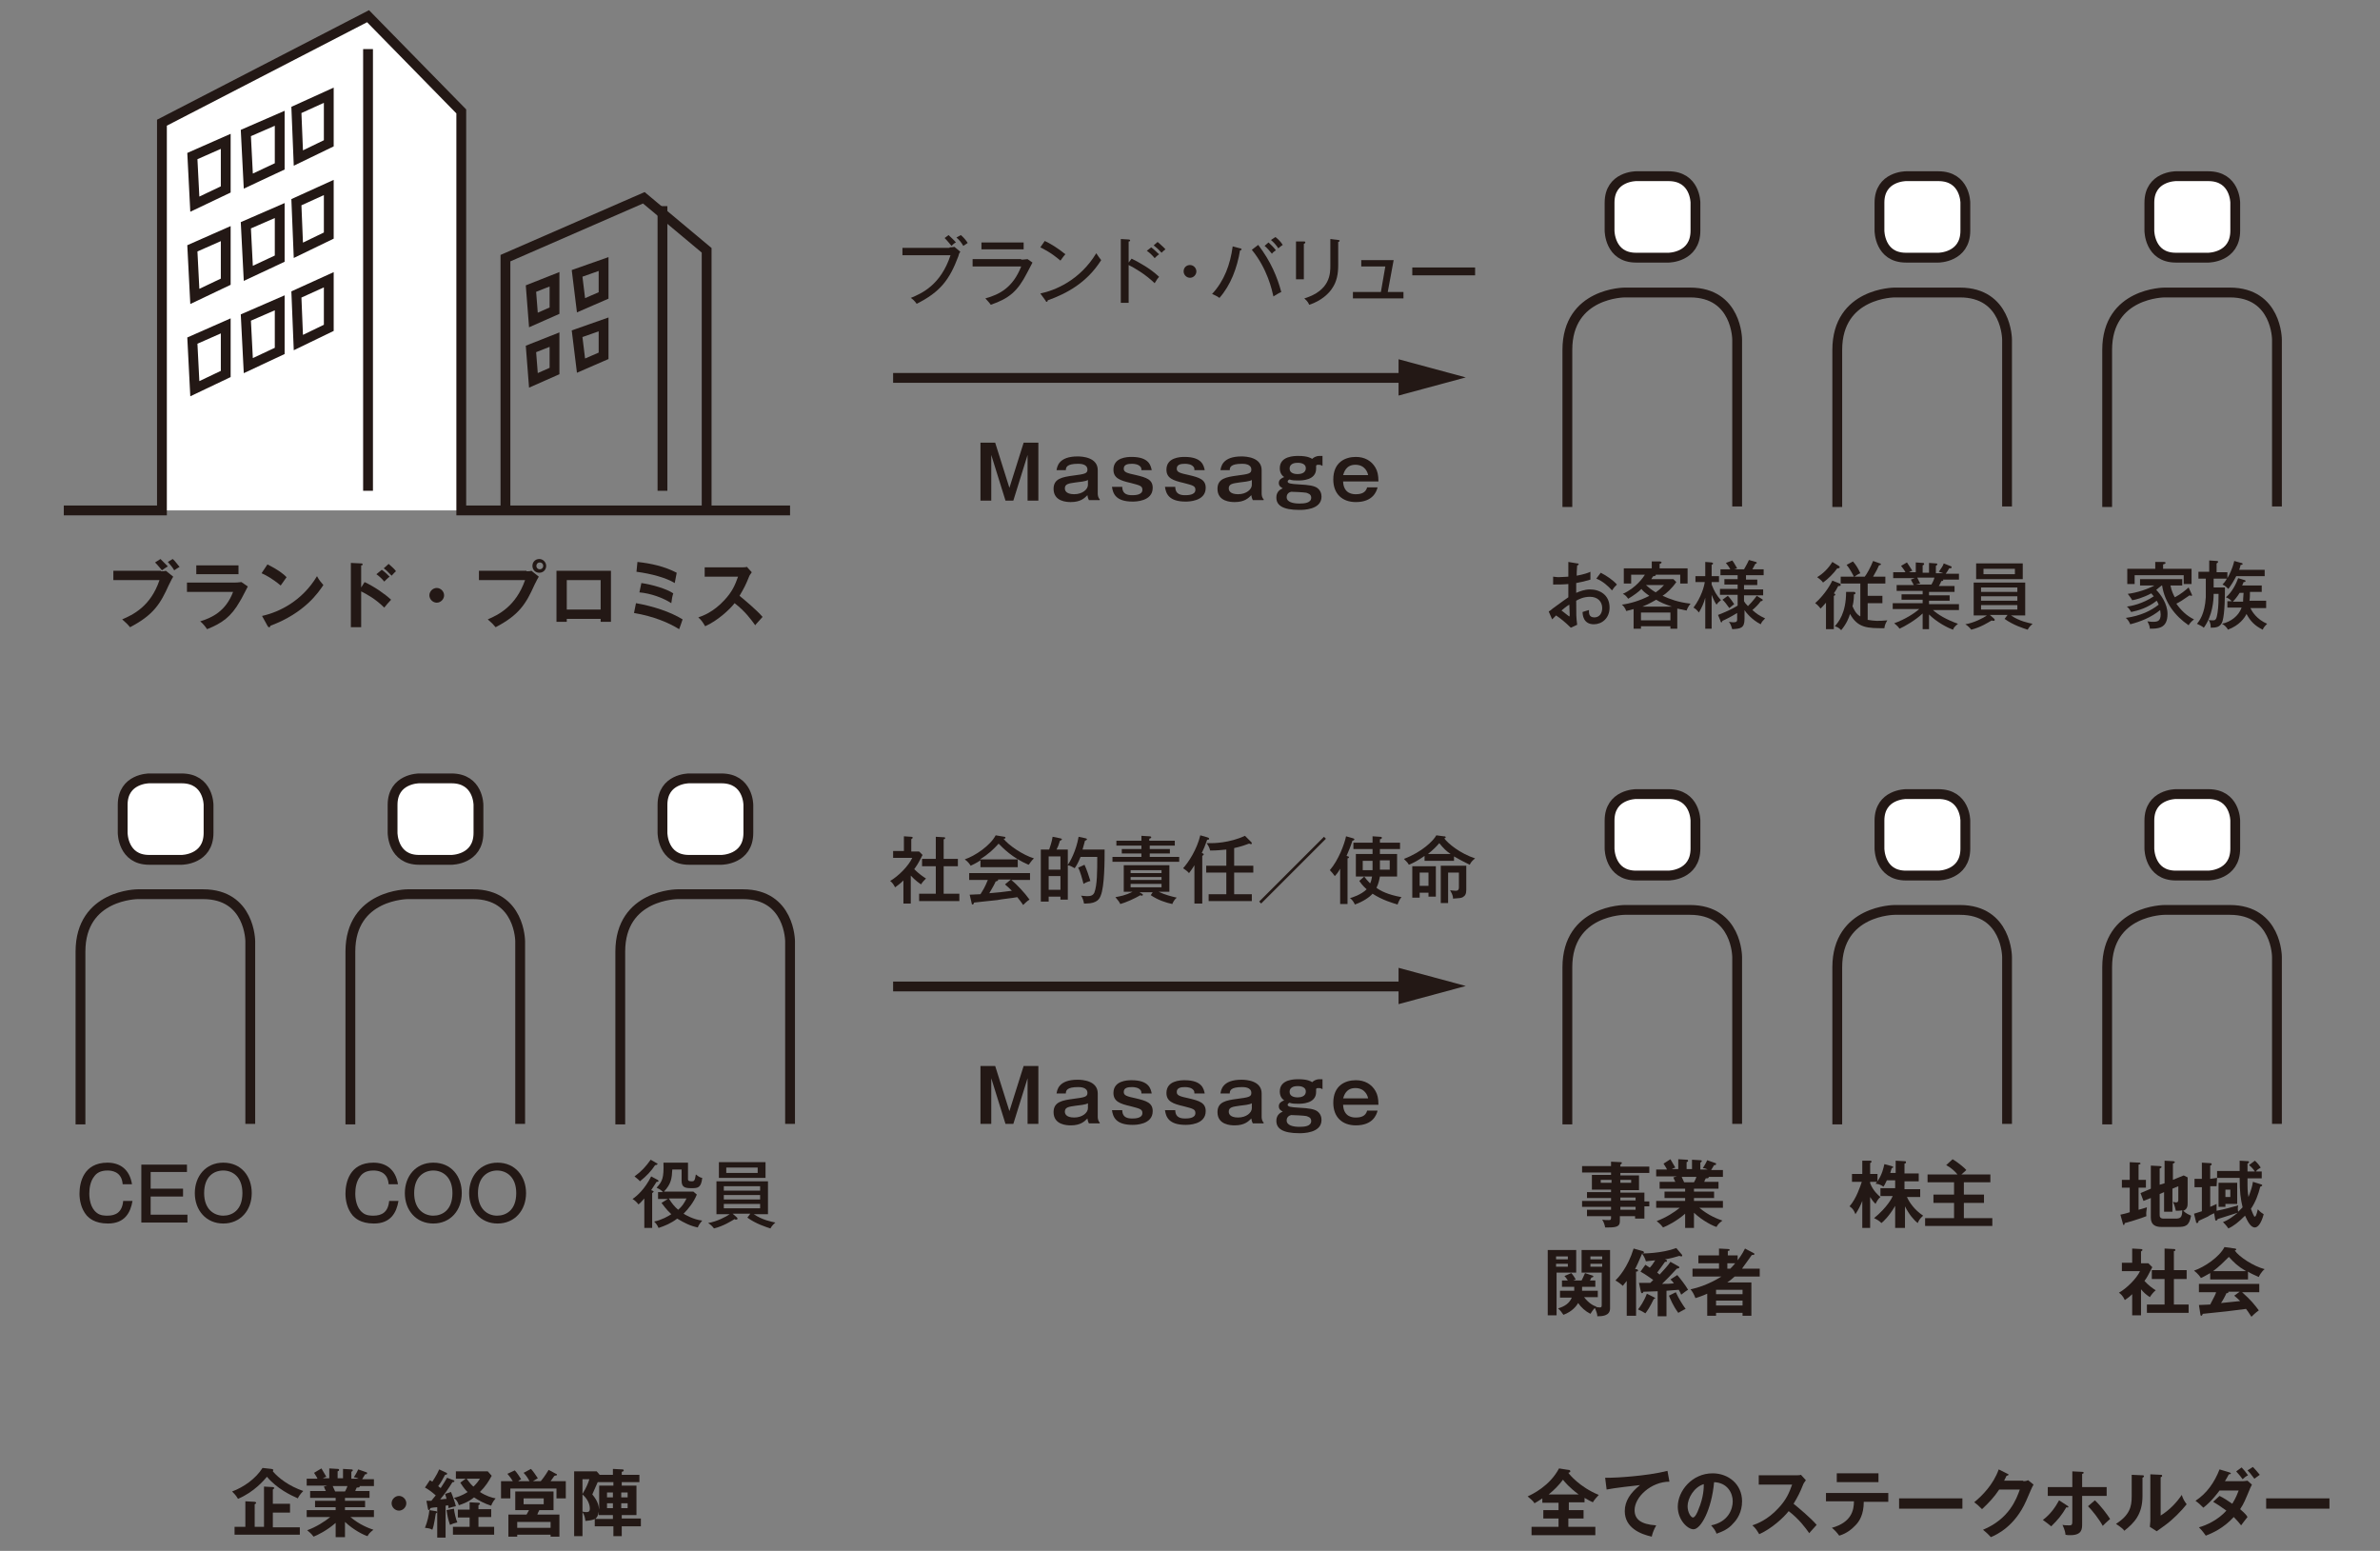 <?xml version="1.0" encoding="UTF-8" standalone="no"?>
<svg width="485px" height="316px" viewBox="0 0 485 316" version="1.1" xmlns="http://www.w3.org/2000/svg" xmlns:xlink="http://www.w3.org/1999/xlink" xmlns:sketch="http://www.bohemiancoding.com/sketch/ns">
    <rect x="0" y="0" width="485" height="316" fill="#808080" stroke="none"/>
    <!-- Generator: Sketch 3.4 (15575) - http://www.bohemiancoding.com/sketch -->
    <title>img01</title>
    <desc>Created with Sketch.</desc>
    <defs></defs>
    <g id="Page-1" stroke="none" stroke-width="1" fill="none" fill-rule="evenodd" sketch:type="MSPage">
        <g id="Group" sketch:type="MSLayerGroup" transform="translate(-692, -936)">
            <g id="content" transform="translate(0, 83)" sketch:type="MSShapeGroup">
                <g id="Group" transform="translate(891, 943)" fill="#231815">
                    <path d="M3.8,0.2 L6.7,9.4 L9.6,0.2 L12.6,0.2 L12.6,12 L10.4,12 L10.4,2.7 L7.5,12 L5.9,12 L3,2.7 L3,12 L0.8,12 L0.8,0.2 L3.8,0.2 L3.8,0.2 Z" id="Shape"></path>
                    <path d="M16.3,5.9 C16.4,5.1 16.7,3 20.6,3 C21.6,3 24.7,3.2 24.7,5.8 L24.7,10.6 C24.7,10.9 24.8,11.5 25.1,11.7 L25.1,11.9 L22.9,11.9 C22.7,11.5 22.6,11.1 22.6,10.9 C22,11.5 21.2,12.3 19.2,12.3 C18.4,12.3 15.7,12.2 15.7,9.6 C15.7,7.5 17.5,7.2 19.7,6.9 C22,6.6 22.6,6.5 22.6,5.7 C22.6,4.5 21.1,4.5 20.7,4.5 C18.4,4.5 18.2,5.2 18.2,5.8 L16.3,5.8 L16.3,5.9 Z M22.7,7.8 C22.2,8.1 21,8.2 20.2,8.3 C18.8,8.5 18,8.6 18,9.5 C18,9.8 18.1,10.7 19.9,10.7 C21.6,10.7 22.7,9.7 22.7,8.8 L22.7,7.8 L22.7,7.8 Z" id="Shape"></path>
                    <path d="M29.7,9.4 C29.8,10.7 30.8,10.9 31.7,10.9 C32.2,10.9 33.8,10.9 33.8,9.8 C33.8,9 33.3,8.9 31.4,8.4 C29.2,7.9 27.9,7.4 27.9,5.7 C27.9,3.2 30.7,3.1 31.6,3.1 C35.2,3.1 35.5,4.9 35.7,5.8 L33.6,5.8 C33.6,5.6 33.6,5.3 33.4,5.1 C33,4.6 32.2,4.5 31.7,4.5 C30.9,4.5 30,4.6 30,5.5 C30,6.2 30.6,6.4 32.5,6.8 C34.6,7.3 35.9,7.7 35.9,9.4 C35.9,12.2 32.3,12.2 31.8,12.2 C28.4,12.2 27.8,10.6 27.6,9.2 L29.7,9.2 L29.7,9.4 Z" id="Shape"></path>
                    <path d="M40.5,9.4 C40.6,10.7 41.6,10.9 42.5,10.9 C43,10.9 44.6,10.9 44.6,9.8 C44.6,9 44.1,8.9 42.2,8.4 C40,7.9 38.7,7.4 38.7,5.7 C38.7,3.2 41.5,3.1 42.4,3.1 C46,3.1 46.3,4.9 46.5,5.8 L44.4,5.8 C44.4,5.6 44.4,5.3 44.2,5.1 C43.8,4.6 43,4.5 42.5,4.5 C41.7,4.5 40.8,4.6 40.8,5.5 C40.8,6.2 41.4,6.4 43.3,6.8 C45.4,7.3 46.7,7.7 46.7,9.4 C46.7,12.2 43.1,12.2 42.6,12.2 C39.2,12.2 38.6,10.6 38.4,9.2 L40.5,9.2 L40.5,9.4 Z" id="Shape"></path>
                    <path d="M49.7,5.9 C49.8,5.1 50.1,3 54,3 C55,3 58.1,3.2 58.1,5.8 L58.1,10.6 C58.1,10.9 58.2,11.5 58.5,11.7 L58.5,11.9 L56.3,11.9 C56.1,11.5 56,11.1 56,10.9 C55.4,11.5 54.6,12.3 52.6,12.3 C51.8,12.3 49.1,12.2 49.1,9.6 C49.1,7.5 50.9,7.2 53.1,6.9 C55.4,6.6 56,6.5 56,5.7 C56,4.5 54.5,4.5 54.1,4.5 C51.8,4.5 51.6,5.2 51.6,5.8 L49.7,5.8 L49.7,5.9 Z M56.1,7.8 C55.6,8.1 54.4,8.2 53.6,8.3 C52.2,8.5 51.4,8.6 51.4,9.5 C51.4,9.8 51.5,10.7 53.3,10.7 C55,10.7 56.1,9.7 56.1,8.8 L56.1,7.8 L56.1,7.8 Z" id="Shape"></path>
                    <path d="M70.4,4.9 C70.3,4.8 70.1,4.7 69.7,4.7 C69.4,4.7 69.3,4.7 69.2,4.9 L69.2,5.5 C69.2,7.9 66.2,7.9 65.6,7.9 C65,7.9 64.3,7.9 63.8,7.7 C63.7,7.7 63.4,7.9 63.4,8.1 C63.4,8.5 64,8.6 65.7,8.7 C67.8,8.8 68.8,9 69.4,9.4 C70.1,9.9 70.3,10.6 70.3,11.2 C70.3,13.9 66.5,13.9 65.8,13.9 C62.3,13.9 61.1,12.9 61.1,11.4 C61.1,11.1 61.1,10 62.4,9.5 C62.1,9.3 61.6,9.1 61.6,8.4 C61.6,7.7 62.2,7.4 62.7,7.2 C62.2,6.9 61.8,6.3 61.8,5.4 C61.8,2.9 64.8,2.9 65.6,2.9 C67.4,2.9 68.1,3.3 68.4,3.5 C68.6,3.3 69.1,2.9 69.9,2.9 L70.5,2.9 L70.5,4.9 L70.4,4.9 Z M63.2,11.3 C63.2,12.3 64.5,12.6 65.8,12.6 C66.8,12.6 68.2,12.5 68.2,11.4 C68.2,10.6 67.4,10.5 67.2,10.4 C66.7,10.3 64.6,10.2 64.1,10.2 C63.7,10.3 63.2,10.6 63.2,11.3 L63.2,11.3 Z M63.8,5.5 C63.8,6.5 65,6.6 65.4,6.6 C65.9,6.6 67.1,6.5 67.1,5.4 C67.1,4.3 65.7,4.3 65.5,4.3 C65.1,4.3 63.8,4.3 63.8,5.5 L63.8,5.5 Z" id="Shape"></path>
                    <path d="M81.7,9.4 C81.5,10.1 80.8,12.3 77.3,12.3 C74.5,12.3 72.7,10.6 72.7,7.7 C72.7,4.2 75.1,3.1 77.3,3.1 C79.1,3.1 80.5,3.9 81.3,5.3 C81.7,6 81.9,6.8 81.9,8.1 L74.7,8.1 C74.8,10.7 76.8,10.7 77.3,10.7 C78.4,10.7 79.3,10.4 79.6,9.3 L81.7,9.3 L81.7,9.4 Z M79.8,6.8 C79.7,6.3 79.2,4.7 77.2,4.7 C75.3,4.7 74.9,6.2 74.7,6.8 L79.8,6.8 L79.8,6.8 Z" id="Shape"></path>
                </g>
                <g id="Group" transform="translate(739, 1152)" fill="#231815">
                    <path d="M8.3,0.3 C8.4,0.3 8.7,0.4 8.7,0.5 C8.7,0.6 8.6,0.7 8.6,0.8 C9.8,2.2 11.9,3.8 14.8,4.8 C14.2,5.4 13.8,6 13.7,6.3 C12.3,5.7 9.4,4.3 7.4,1.9 C6.8,2.6 4.8,5 1.5,6.4 C1.1,5.7 0.7,5.3 0.3,4.9 C2.7,4 5.1,2.3 6.5,0.1 L8.3,0.3 L8.3,0.3 Z M14.1,12.1 L14.1,13.7 L0.8,13.7 L0.8,12.1 L3,12.1 L3,6.9 L4.9,7 C5,7 5.2,7.1 5.2,7.2 C5.2,7.4 5,7.4 4.9,7.5 L4.9,12.1 L6.8,12.1 L6.8,3.9 L8.6,4 C8.7,4 8.9,4.1 8.9,4.2 C8.9,4.3 8.7,4.4 8.6,4.5 L8.6,7.4 L12.1,7.4 L12.1,9.2 L8.6,9.2 L8.6,12.2 L14.1,12.2 L14.1,12.1 Z" id="Shape"></path>
                    <path d="M23.1,14.2 L21.4,14.2 L21.4,11.3 C19.7,12.8 17.7,13.8 16.9,14.1 C16.3,13.3 15.9,13.1 15.6,12.8 C17.5,12.1 19.2,11 20.3,10.1 L15.5,10.1 L15.5,8.7 L21.4,8.7 L21.4,8.1 L17.2,8.1 L17.2,6.8 L21.4,6.8 L21.4,6.2 L16.2,6.2 L16.2,4.8 L19.4,4.8 C19.3,4.6 19.1,4.2 19,3.9 L19.7,3.7 L15.5,3.7 L15.5,2.3 L17.7,2.3 C17.6,2 17.3,1.6 17,1.1 L18.5,0.2 C18.8,0.7 19.2,1.4 19.5,1.9 C19.3,2 19.1,2 18.8,2.2 L20.1,2.2 L20.1,0.2 L21.8,0.3 C21.9,0.3 22.1,0.3 22.1,0.5 C22.1,0.7 22,0.7 21.8,0.8 L21.8,2.2 L22.9,2.2 L22.9,0.3 L24.6,0.4 C24.7,0.4 24.9,0.4 24.9,0.6 C24.9,0.7 24.7,0.8 24.6,0.9 L24.6,2.3 L26.1,2.3 C25.7,2.1 25.3,2 25.1,2 C25.7,1.1 25.8,0.8 26,0.4 L27.7,1 C27.8,1 27.8,1.1 27.8,1.2 C27.8,1.4 27.6,1.4 27.4,1.4 C27.3,1.6 26.9,2.2 26.8,2.4 L29.2,2.4 L29.2,3.8 L26.3,3.8 L26.3,3.9 C26.3,4.1 25.9,4.1 25.7,4.1 C25.5,4.5 25.4,4.7 25.4,4.8 L28.3,4.8 L28.3,6.2 L23.3,6.2 L23.3,6.8 L27.4,6.8 L27.4,8.1 L23.3,8.1 L23.3,8.7 L29.2,8.7 L29.2,10.1 L24.4,10.1 C26.3,11.7 28.2,12.4 29.1,12.7 C28.3,13.3 28.1,13.6 27.9,14 C27.2,13.8 25.1,12.8 23.3,11.1 L23.3,14.2 L23.1,14.2 Z M20.8,3.8 C20.9,4 21,4.2 21.3,4.9 L23.3,4.9 C23.4,4.7 23.6,4.4 23.8,3.8 L20.8,3.8 L20.8,3.8 Z" id="Shape"></path>
                    <path d="M35.8,7.3 C35.8,8.1 35.1,8.8 34.3,8.8 C33.5,8.8 32.8,8.1 32.8,7.3 C32.8,6.5 33.5,5.8 34.3,5.8 C35.1,5.8 35.8,6.5 35.8,7.3 L35.8,7.3 Z" id="Shape"></path>
                    <path d="M45.4,2.6 C45.5,2.6 45.6,2.7 45.6,2.8 C45.6,3 45.3,3 45.2,3 C44.6,4 43.5,5.6 42.7,6.5 C43.3,6.5 43.5,6.4 44,6.4 C43.9,6 43.8,5.7 43.7,5.4 L44.9,5 C45.3,5.9 45.7,7.1 45.9,7.9 C45.4,8 45,8.1 44.4,8.3 C44.4,8.1 44.4,7.9 44.3,7.7 C44.2,7.7 43.9,7.8 43.8,7.8 L43.8,14.3 L42.1,14.3 L42.1,8.1 C41.9,8.1 40.9,8.2 40.7,8.3 C40.6,8.6 40.5,8.7 40.4,8.7 C40.3,8.7 40.2,8.5 40.2,8.4 L39.9,6.8 L40.9,6.8 C41,6.7 41.6,5.9 41.8,5.7 C41,5 40.5,4.6 39.6,4.1 L40.6,2.6 C40.9,2.8 41,2.8 41.1,2.9 C41.2,2.7 42,1.6 42.5,0.4 L44,1.1 C44.1,1.1 44.1,1.2 44.1,1.3 C44.1,1.5 43.8,1.5 43.7,1.5 C43.1,2.6 42.9,3 42.3,3.8 C42.4,3.9 42.5,4 42.8,4.2 C43.6,3 43.8,2.6 44.1,2.1 L45.4,2.6 L45.4,2.6 Z M41.8,8.9 C41.9,8.9 42.1,9 42.1,9.1 C42.1,9.2 41.9,9.3 41.8,9.4 C41.7,9.9 41.5,11.7 41.1,12.7 C40.8,12.5 40.5,12.4 39.6,12.3 C40.1,11.1 40.4,9.7 40.5,8.7 L41.8,8.9 L41.8,8.9 Z M45.5,8.4 C45.6,9.2 45.9,10.6 46.2,11.2 C45.7,11.3 45.1,11.5 44.7,11.7 C44.3,10.5 44.2,10 44,8.7 L45.5,8.4 L45.5,8.4 Z M50.5,12.1 L53.7,12.1 L53.7,13.7 L45.3,13.7 L45.3,12.1 L48.7,12.1 L48.7,10.2 L46.3,10.2 L46.3,8.6 L48.7,8.6 L48.7,7.1 L50.5,7.2 C50.7,7.2 50.8,7.3 50.8,7.4 C50.8,7.5 50.7,7.6 50.5,7.7 L50.5,8.5 L53.1,8.5 L53.1,10.1 L50.5,10.1 L50.5,12.1 L50.5,12.1 Z M47.9,2.3 L45.9,2.3 L45.9,0.8 L52.4,0.8 L53.2,1.7 C52.6,2.8 52,3.8 50.8,5 C52,5.8 53.3,6.2 54,6.3 C53.4,7 53.2,7.5 53.1,7.8 C51.8,7.4 50.5,6.7 49.6,6.1 C48.4,7.1 47.1,7.5 46.5,7.7 C46.3,7 46,6.6 45.5,6.2 C46,6.1 47.1,5.8 48.3,5 C48.1,4.9 47.5,4.2 46.8,3.1 L47.9,2.3 L47.9,2.3 Z M48.1,2.3 C48.8,3.3 49.3,3.8 49.5,3.9 C50.3,3.1 50.6,2.6 50.8,2.3 L48.1,2.3 L48.1,2.3 Z" id="Shape"></path>
                    <path d="M60.9,2.8 C60.6,2.2 60.2,1.6 59.7,1.1 L61.2,0.3 C61.6,0.7 62.2,1.6 62.6,2.2 C62.3,2.4 61.8,2.7 61.6,2.8 L63.2,2.8 C63.3,2.7 64.1,1.7 64.8,0.5 L66.3,1.3 C66.4,1.3 66.5,1.4 66.5,1.5 C66.5,1.6 66.5,1.6 66,1.7 C65.8,1.9 65.6,2.3 65.2,2.8 L68.3,2.8 L68.3,6.3 L66.4,6.3 L66.4,4.3 L57,4.3 L57,6.3 L55.1,6.3 L55.1,2.8 L57.5,2.8 C56.9,1.8 56.6,1.6 56.4,1.3 L57.9,0.6 C58.3,1 58.9,1.9 59.2,2.4 C58.8,2.6 58.7,2.7 58.6,2.8 L60.9,2.8 L60.9,2.8 Z M67,9.6 L67,14.1 L65.2,14.1 L65.2,13.7 L58.4,13.7 L58.4,14.1 L56.6,14.1 L56.6,9.6 L60.3,9.6 C60.5,9.2 60.6,9.1 60.8,8.7 L58,8.7 L58,4.9 L65.8,4.9 L65.8,8.7 L62.9,8.7 C62.6,9.3 62.6,9.3 62.5,9.6 L67,9.6 L67,9.6 Z M65.2,12.3 L65.2,11.1 L58.4,11.1 L58.4,12.3 L65.2,12.3 L65.2,12.3 Z M59.7,6.3 L59.7,7.5 L63.8,7.5 L63.8,6.3 L59.7,6.3 L59.7,6.3 Z" id="Shape"></path>
                    <path d="M77.9,0.3 L79.8,0.4 C79.9,0.4 80.1,0.4 80.1,0.6 C80.1,0.8 80,0.8 79.7,0.9 L79.7,1.5 L83.3,1.5 L83.3,3 L79.7,3 L79.7,3.7 L82.7,3.7 L82.7,9.7 L79.7,9.7 L79.7,10.4 L83.6,10.4 L83.6,12 L79.7,12 L79.7,14 L78,14 L78,12 L74.2,12 L74.2,10.5 C73.8,10.7 73.4,10.8 72.3,10.9 C72.2,10.2 72.1,9.7 71.7,9.1 L71.7,14 L70,14 L70,0.8 L74.6,0.8 L75.2,1.5 L77.9,1.5 L77.9,0.3 L77.9,0.3 Z M71.7,2.4 L71.7,5.4 C72.5,4.1 72.9,3.1 73.1,2.4 L71.7,2.4 L71.7,2.4 Z M71.7,9 C71.8,9 72.1,9.1 72.5,9.1 C72.9,9.1 73.2,9 73.2,8.4 C73.2,8.2 73.2,6.8 71.7,5.5 L71.7,9 L71.7,9 Z M77.9,3 L74.8,3 C74.5,3.7 74,4.8 73.7,5.5 C74.7,6.7 75,7.6 75.1,8.6 L75.1,3.7 L78,3.7 L78,3 L77.9,3 Z M77.9,9.7 L75,9.7 L75,9 C74.9,9.9 74.6,10.2 74.3,10.5 L77.9,10.5 L77.9,9.7 L77.9,9.7 Z M77.9,5.1 L76.7,5.1 L76.7,6.1 L77.9,6.1 L77.9,5.1 L77.9,5.1 Z M77.9,7.3 L76.7,7.3 L76.7,8.3 L77.9,8.3 L77.9,7.3 L77.9,7.3 Z M79.6,6.1 L80.9,6.1 L80.9,5.1 L79.6,5.1 L79.6,6.1 L79.6,6.1 Z M79.6,8.3 L80.9,8.3 L80.9,7.3 L79.6,7.3 L79.6,8.3 L79.6,8.3 Z" id="Shape"></path>
                </g>
                <g id="Group" transform="translate(708, 1011)" stroke="#231815">
                    <path d="M35,71 L35,33.8 C35,33.8 35,24.2 25.4,24.2 L12.1,24.2 C12.1,24.2 0.4,24.2 0.4,35.9 L0.4,71.1" id="Shape" stroke-width="2"></path>
                    <path d="M14.4,0.6 C14.4,0.6 9,0.6 9,6 L9,11.7 C9,11.7 9,17.2 14.4,17.2 L21,17.2 C21,17.2 26.5,17.2 26.5,11.7 L26.5,6 C26.5,6 26.5,0.6 21,0.6 L14.4,0.6 L14.4,0.6 Z" id="Shape" fill="#FFFFFF"></path>
                    <path d="M14.4,0.6 C14.4,0.6 9,0.6 9,6 L9,11.7 C9,11.7 9,17.2 14.4,17.2 L21,17.2 C21,17.2 26.5,17.2 26.5,11.7 L26.5,6 C26.5,6 26.5,0.6 21,0.6 L14.4,0.6 L14.4,0.6 Z" id="Shape" stroke-width="2"></path>
                </g>
                <g id="Group" transform="translate(705, 856)" stroke="#231815" stroke-width="2">
                    <path d="M131,101 L131,48 L118.2,37.3 L90,49.6 L90,101" id="Shape"></path>
                    <g transform="translate(95, 50)" id="Shape">
                        <path d="M9.6,2.7 L15,0.8 L15,7.2 L10.4,9.2 L9.6,2.7 Z"></path>
                        <path d="M0.2,5.8 L5,3.9 L5,10.3 L0.7,12.2 L0.2,5.8 Z"></path>
                    </g>
                    <g transform="translate(95, 63)" id="Shape">
                        <path d="M9.6,2 L15,0.1 L15,6.5 L10.4,8.5 L9.6,2 Z"></path>
                        <path d="M0.2,5.1 L5,3.2 L5,9.6 L0.7,11.5 L0.2,5.1 Z"></path>
                    </g>
                    <path d="M148,101 L81,101 L81,19.7 L62,0.3 L20,22 L20,101 L0,101" id="Shape" fill="#FFFFFF"></path>
                    <g transform="translate(26, 16)" id="Shape">
                        <path d="M21.4,3.4 L28,0.4 L28,10.2 L21.8,13.2 L21.4,3.4 Z"></path>
                        <path d="M11.1,8.1 L18,5.1 L18,14.9 L11.6,17.9 L11.1,8.1 Z"></path>
                        <path d="M0.2,12.8 L7,9.8 L7,19.6 L0.7,22.6 L0.2,12.8 Z"></path>
                    </g>
                    <g transform="translate(26, 35)" id="Shape">
                        <path d="M21.4,3.2 L28,0.2 L28,10 L21.8,13 L21.4,3.2 Z"></path>
                        <path d="M11.1,7.9 L18,4.9 L18,14.7 L11.6,17.7 L11.1,7.9 Z"></path>
                        <path d="M0.2,12.6 L7,9.6 L7,19.4 L0.7,22.4 L0.2,12.6 Z"></path>
                    </g>
                    <g transform="translate(26, 54)" id="Shape">
                        <path d="M21.4,3 L28,0 L28,9.8 L21.8,12.8 L21.4,3 Z"></path>
                        <path d="M11.1,7.7 L18,4.7 L18,14.5 L11.6,17.5 L11.1,7.7 Z"></path>
                        <path d="M0.2,12.4 L7,9.4 L7,19.2 L0.7,22.2 L0.2,12.4 Z"></path>
                    </g>
                    <path d="M62,7 L62,97" id="Shape" fill="#FFFFFF"></path>
                    <path d="M122,39 L122,97" id="Shape" fill="#FFFFFF"></path>
                </g>
                <g id="Group" transform="translate(708, 1089)" fill="#231815">
                    <path d="M9,5.3 C8.8,2.6 6.6,2.5 5.9,2.5 C4.5,2.5 3.7,3 3.2,3.7 C2.4,4.7 2.2,6.1 2.2,7.2 C2.2,8.2 2.4,10.1 3.7,11.1 C4.4,11.7 5.4,11.7 5.9,11.7 C7.6,11.7 8.9,11 9.1,8.7 L11,8.7 C10.6,11.1 9.4,13.3 6,13.3 C3.2,13.3 2.1,12.1 1.7,11.7 C0.5,10.3 0.2,8.5 0.2,7.2 C0.2,5 1,0.9 5.9,0.9 C8.4,0.9 10.4,2.2 10.9,5.3 L9,5.3 L9,5.3 Z" id="Shape"></path>
                    <path d="M22.1,1.2 L22.1,2.8 L14.7,2.8 L14.7,6.2 L21.3,6.2 L21.3,7.8 L14.7,7.8 L14.7,11.5 L22.2,11.5 L22.2,13.1 L12.8,13.1 L12.8,1.3 L22.1,1.3 L22.1,1.2 Z" id="Shape"></path>
                    <path d="M35.3,7.1 C35.3,10.6 33,13.3 29.5,13.3 C26,13.3 23.7,10.6 23.7,7.1 C23.7,3.7 25.9,0.9 29.5,0.9 C33.2,0.9 35.3,3.7 35.3,7.1 L35.3,7.1 Z M25.6,7.1 C25.6,10.4 27.6,11.7 29.5,11.7 C31.3,11.7 33.4,10.6 33.4,7.1 C33.4,3.8 31.4,2.5 29.5,2.5 C27.6,2.5 25.6,3.7 25.6,7.1 L25.6,7.1 Z" id="Shape"></path>
                </g>
                <g id="Group" transform="translate(763, 1011)" stroke="#231815">
                    <path d="M35,71 L35,33.8 C35,33.8 35,24.2 25.4,24.2 L12.1,24.2 C12.1,24.2 0.4,24.2 0.4,35.9 L0.4,71.1" id="Shape" stroke-width="2"></path>
                    <path d="M14.4,0.6 C14.4,0.6 9,0.6 9,6 L9,11.7 C9,11.7 9,17.2 14.4,17.2 L21,17.2 C21,17.2 26.5,17.2 26.5,11.7 L26.5,6 C26.5,6 26.5,0.6 21,0.6 L14.4,0.6 L14.4,0.6 Z" id="Shape" fill="#FFFFFF"></path>
                    <path d="M14.4,0.6 C14.4,0.6 9,0.6 9,6 L9,11.7 C9,11.7 9,17.2 14.4,17.2 L21,17.2 C21,17.2 26.5,17.2 26.5,11.7 L26.5,6 C26.5,6 26.5,0.6 21,0.6 L14.4,0.6 L14.4,0.6 Z" id="Shape" stroke-width="2"></path>
                </g>
                <g id="Group" transform="translate(762, 1089)" fill="#231815">
                    <path d="M9.2,5.3 C9,2.6 6.8,2.5 6.1,2.5 C4.7,2.5 3.9,3 3.4,3.7 C2.6,4.7 2.4,6.1 2.4,7.2 C2.4,8.2 2.6,10.1 3.9,11.1 C4.6,11.7 5.6,11.7 6.1,11.7 C7.8,11.7 9.1,11 9.3,8.7 L11.2,8.7 C10.8,11.1 9.6,13.3 6.2,13.3 C3.4,13.3 2.3,12.1 1.9,11.7 C0.7,10.3 0.4,8.5 0.4,7.2 C0.4,5 1.2,0.9 6.1,0.9 C8.6,0.9 10.6,2.2 11.1,5.3 L9.2,5.3 L9.2,5.3 Z" id="Shape"></path>
                    <path d="M24.1,7.1 C24.1,10.6 21.8,13.3 18.3,13.3 C14.8,13.3 12.5,10.6 12.5,7.1 C12.5,3.7 14.7,0.9 18.3,0.9 C22,0.9 24.1,3.7 24.1,7.1 L24.1,7.1 Z M14.4,7.1 C14.4,10.4 16.4,11.7 18.3,11.7 C20.1,11.7 22.2,10.6 22.2,7.1 C22.2,3.8 20.2,2.5 18.3,2.5 C16.5,2.5 14.4,3.7 14.4,7.1 L14.4,7.1 Z" id="Shape"></path>
                    <path d="M37.2,7.1 C37.2,10.6 34.9,13.3 31.4,13.3 C27.9,13.3 25.6,10.6 25.6,7.1 C25.6,3.7 27.8,0.9 31.4,0.9 C35,0.9 37.2,3.7 37.2,7.1 L37.2,7.1 Z M27.4,7.1 C27.4,10.4 29.4,11.7 31.3,11.7 C33.1,11.7 35.2,10.6 35.2,7.1 C35.2,3.8 33.2,2.5 31.3,2.5 C29.5,2.5 27.4,3.7 27.4,7.1 L27.4,7.1 Z" id="Shape"></path>
                </g>
                <g id="Group" transform="translate(818, 1011)" stroke="#231815">
                    <path d="M35,71 L35,33.8 C35,33.8 35,24.2 25.4,24.2 L12.1,24.2 C12.1,24.2 0.4,24.2 0.4,35.9 L0.4,71.1" id="Shape" stroke-width="2"></path>
                    <path d="M14.4,0.6 C14.4,0.6 9,0.6 9,6 L9,11.7 C9,11.7 9,17.2 14.4,17.2 L21,17.2 C21,17.2 26.5,17.2 26.5,11.7 L26.5,6 C26.5,6 26.5,0.6 21,0.6 L14.4,0.6 L14.4,0.6 Z" id="Shape" fill="#FFFFFF"></path>
                    <path d="M14.4,0.6 C14.4,0.6 9,0.6 9,6 L9,11.7 C9,11.7 9,17.2 14.4,17.2 L21,17.2 C21,17.2 26.5,17.2 26.5,11.7 L26.5,6 C26.5,6 26.5,0.6 21,0.6 L14.4,0.6 L14.4,0.6 Z" id="Shape" stroke-width="2"></path>
                </g>
                <g id="Group" transform="translate(820, 1089)" fill="#231815">
                    <path d="M5.9,4.8 L5.8,4.8 C5.5,5.3 5.4,5.4 4.7,6.5 C5,6.6 5.2,6.7 5.2,6.8 C5.2,6.9 5.1,6.9 4.9,7.1 L4.9,14.2 L3.3,14.2 L3.3,8.2 C2.6,9 2.4,9.2 2.1,9.4 C1.8,9 1.4,8.6 0.9,8.3 C1.8,7.7 3.4,6.3 4.7,3.7 L6,4.4 C6.1,4.5 6.2,4.5 6.2,4.7 C6.2,4.7 6.1,4.8 5.9,4.8 L5.9,4.8 Z M5.5,1.4 C4.8,2.5 3.7,3.7 2.4,4.7 C2.3,4.5 1.8,4.1 1.3,3.7 C2.7,2.7 3.6,1.7 4.6,0.3 L5.8,1 C5.9,1 6,1.1 6,1.2 C5.9,1.3 5.8,1.4 5.5,1.4 L5.5,1.4 Z M13,6.1 C11.7,6.1 10.9,6 10.9,4.6 L10.9,2.3 L9,2.3 C8.9,4.1 8.8,5.2 7.3,6.8 L13.3,6.8 L14,7.4 C13.4,8.9 12.3,10.3 11.3,11.3 C11.6,11.5 13.3,12.5 15.1,12.7 C14.5,13.4 14.3,13.8 14.2,14.1 C12.7,13.8 11.5,13.2 10,12.3 C8.7,13.3 7.4,13.8 6.2,14.2 C5.9,13.5 5.6,13.2 5.3,12.9 C6.8,12.6 8.2,11.8 8.8,11.4 C8.4,11 8,10.7 6.8,9.1 L8.1,8.3 L6.1,8.3 L6.1,6.9 L7.1,6.9 C6.7,6.4 6.2,6.2 5.8,6 C7,4.7 7.3,4 7.2,0.9 L12.2,0.9 L12.2,4.3 C12.2,4.5 12.3,4.7 12.9,4.7 C13.4,4.7 13.6,4.7 13.8,3.3 C14,3.4 14.4,3.9 15.1,4 C14.9,6 14.2,6.1 13,6.1 L13,6.1 Z M8.3,8.2 C8.9,9.2 9.5,9.9 10.2,10.5 C11,9.8 11.4,9.2 11.9,8.2 L8.3,8.2 L8.3,8.2 Z" id="Shape"></path>
                    <path d="M24.9,11.3 L21.3,11.3 L22.1,12 C22.2,12.1 22.3,12.2 22.3,12.3 C22.3,12.4 22.2,12.5 22,12.5 C21.8,12.5 21.8,12.5 21.7,12.4 C21,12.8 19.5,13.8 17.5,14.3 C17.2,13.9 16.8,13.5 16.3,13.2 C18.1,12.9 20,11.9 20.7,11.4 L18,11.4 L18,4.7 L28.5,4.7 L28.5,11.4 L25.6,11.4 C27.4,12.6 29.1,12.9 30,13.1 C29.8,13.3 29.3,13.7 29,14.3 C28.1,14 26.1,13.4 24.3,12.1 L24.9,11.3 L24.9,11.3 Z M28,0.8 L28,4 L18.5,4 L18.5,0.8 L28,0.8 L28,0.8 Z M26.9,6.6 L26.9,5.7 L19.5,5.7 L19.5,6.6 L26.9,6.6 L26.9,6.6 Z M19.5,7.5 L19.5,8.4 L26.9,8.4 L26.9,7.5 L19.5,7.5 L19.5,7.5 Z M19.5,9.3 L19.5,10.2 L26.9,10.2 L26.9,9.3 L19.5,9.3 L19.5,9.3 Z M20,1.9 L20,3 L26.4,3 L26.4,1.9 L20,1.9 L20,1.9 Z" id="Shape"></path>
                </g>
                <g id="Group" transform="translate(1003, 1151)" fill="#231815">
                    <path d="M8.6,9.7 L11.7,9.7 L11.7,11.4 L8.6,11.4 L8.6,13.1 L14.1,13.1 L14.1,14.8 L1.1,14.8 L1.1,13.1 L6.6,13.1 L6.6,11.4 L3.5,11.4 L3.5,9.7 L6.6,9.7 L6.6,8.2 L3.3,8.2 L3.3,7.3 C2.7,7.7 2.1,8.1 1.7,8.3 C1.5,7.9 0.8,7.3 0.3,6.9 C1.2,6.5 4.8,4.8 6.7,1.2 L8.6,1.5 C8.7,1.5 9,1.5 9,1.8 C9,2 8.8,2 8.6,2.1 C8.8,2.4 10.9,5 14.8,6.6 C14.5,6.9 13.8,7.7 13.6,8.1 C13.1,7.9 12.6,7.6 11.9,7.2 L11.9,8.1 L8.7,8.1 L8.7,9.7 L8.6,9.7 Z M10.7,6.5 C8.8,5.1 7.9,4 7.5,3.5 C6.7,4.6 5.7,5.6 4.6,6.5 L10.7,6.5 L10.7,6.5 Z" id="Shape"></path>
                    <path d="M29.2,3.9 C25.5,3.9 22.1,7 22.1,9.7 C22.1,11.5 23.3,12.6 26.5,12.8 C25.9,13.9 25.7,14.6 25.6,15.1 C23.3,14.6 20.1,13.3 20.1,9.9 C20.1,7.9 21.2,6.2 23.2,4.6 C22.2,4.7 17.8,5.2 16.4,5.5 L16.1,3.1 L17.1,3.1 C18.1,3.1 24.4,2.8 28.8,1.7 L29.2,3.9 L29.2,3.9 Z" id="Shape"></path>
                    <path d="M37.7,12.8 C41.2,12.1 42.1,9.5 42.1,7.9 C42.1,6.2 41,4.1 38.3,4 C37.8,9.6 35.6,13.6 34.1,13.6 C32.9,13.6 30.9,11.7 30.9,9 C30.9,5.8 33.8,2.2 38,2.2 C41.2,2.2 44,4.4 44,7.9 C44,10.1 43,11.6 42.2,12.4 C41.2,13.6 39.9,14.1 38.8,14.5 C38.6,13.9 38.3,13.5 37.7,12.8 L37.7,12.8 Z M32.9,8.9 C32.9,10.2 33.6,11.2 34,11.2 C34.4,11.2 34.9,10.2 35.1,9.6 C36.2,7 36.2,5.1 36.2,4.4 C34.2,5 32.9,7.3 32.9,8.9 L32.9,8.9 Z" id="Shape"></path>
                    <path d="M47.4,4.5 L47.4,2.6 L55,2.6 C55.2,2.6 55.8,2.6 56,2.5 L57,3.6 C56.7,4 56.5,4.3 56.4,4.6 C55.8,6.1 55.4,6.9 54.5,8.4 C55.6,9.3 58,11.3 59.2,12.7 C58.7,13.3 57.8,14.2 57.7,14.4 C56.9,13.3 55.7,11.6 53.5,9.9 C52.5,11.2 50,13.5 47.5,14.6 C47,13.8 46.8,13.4 46.1,12.8 C47,12.5 49.2,11.7 51.4,9.3 C53,7.6 53.6,6.2 54.2,4.5 L47.4,4.5 L47.4,4.5 Z" id="Shape"></path>
                    <path d="M61.1,8 L61.1,6.2 L73.8,6.2 L73.8,8 L68.8,8 C68.8,10.6 67.9,12 67.1,12.8 C66.5,13.4 65.5,14.4 63.8,14.9 C63.3,14.2 62.7,13.6 62.3,13.3 C66.3,12.2 66.8,9.7 66.8,7.9 L61.1,7.9 L61.1,8 Z M71.8,2.2 L71.8,4 L63.3,4 L63.3,2.2 L71.8,2.2 L71.8,2.2 Z" id="Shape"></path>
                    <path d="M88.9,7.3 L88.9,9.4 L76,9.4 L76,7.3 L88.9,7.3 L88.9,7.3 Z" id="Shape"></path>
                    <path d="M101.3,3.8 C101.8,3.8 102.1,3.7 102.3,3.6 L103.4,4.5 C103.1,4.9 102.4,6.7 101.9,7.8 C99.6,13 95.9,14.7 94.7,15.2 C94.4,14.9 94.1,14.5 93.1,13.7 C98.4,11.5 99.9,7.5 100.6,5.5 L96.4,5.5 C95.4,7 94.4,8.1 92.9,9.5 C92.2,8.8 92,8.6 91.3,8.1 C92.9,6.8 95.2,4.5 96.3,1.4 L98.1,2.3 C98.2,2.3 98.3,2.4 98.3,2.5 C98.3,2.6 98,2.7 97.9,2.7 C97.7,3.1 97.6,3.3 97.4,3.7 L101.3,3.7 L101.3,3.8 Z" id="Shape"></path>
                    <path d="M110.3,8.8 C110.4,8.9 110.5,8.9 110.5,9 C110.5,9.2 110.3,9.2 110.1,9.1 C109,10.9 108.5,11.5 107,13 C106.5,12.6 105.9,12.1 105.3,11.7 C106.9,10.5 107.9,9 108.6,7.7 L110.3,8.8 L110.3,8.8 Z M111.3,1.8 L113.3,1.9 C113.5,1.9 113.6,1.9 113.6,2.1 C113.6,2.2 113.5,2.3 113.3,2.3 L113.3,5 L118.3,5 L118.3,6.8 L113.3,6.8 L113.3,12.5 C113.3,13.5 113.3,14.8 110.9,14.8 C110.6,14.8 110.2,14.8 109.9,14.7 C109.9,14.4 109.8,13.8 109.3,12.7 C109.7,12.8 110.3,12.8 110.7,12.8 C111.3,12.8 111.3,12.6 111.3,11.6 L111.3,6.8 L106.3,6.8 L106.3,5 L111.3,5 L111.3,1.8 L111.3,1.8 Z M115.9,7.7 C117.1,8.8 118.5,10.7 119,11.5 C118.5,11.9 117.8,12.6 117.5,12.9 C116.8,11.6 115.4,9.8 114.5,8.9 L115.9,7.7 L115.9,7.7 Z" id="Shape"></path>
                    <path d="M125.6,2.6 C125.7,2.6 125.9,2.6 125.9,2.8 C125.9,3 125.7,3 125.6,3.1 L125.6,6.8 C125.6,10.6 123.9,12.3 121.9,13.9 C121.7,13.6 121.4,13.3 120.2,12.5 C123,10.7 123.4,9 123.4,6.9 L123.4,2.5 L125.6,2.6 L125.6,2.6 Z M129.3,2.5 C129.5,2.5 129.6,2.5 129.6,2.7 C129.6,2.9 129.5,2.9 129.3,3 L129.3,10.8 C131.1,9.7 132.6,8.1 133.6,6.6 C133.9,7.5 134.1,7.8 134.6,8.5 C133.6,9.8 131.7,11.7 130.3,12.7 C129.1,13.6 128.9,13.7 128.5,14 L127.1,13.1 C127.1,12.7 127.2,12.3 127.2,11.9 L127.2,2.4 L129.3,2.5 L129.3,2.5 Z" id="Shape"></path>
                    <path d="M141.3,6.8 C142.1,7.2 142.9,7.7 143.9,8.4 C144.7,7.1 145,6.2 145.2,5.7 L141.3,5.7 C141,6.1 139.7,7.9 138,9.2 C137.4,8.6 137.1,8.3 136.4,7.8 C138.7,6.3 140.3,4 141.3,1.4 L143.3,2 C143.5,2.1 143.6,2.1 143.6,2.2 C143.6,2.4 143.3,2.4 143.2,2.4 C143,2.8 142.7,3.3 142.4,3.8 L146,3.8 C146.5,3.8 146.8,3.7 147,3.7 L147.9,4.5 C147.8,4.7 147.7,4.9 147.6,5.1 C146.5,7.7 146.3,8.3 145.5,9.5 C146.4,10.3 146.8,10.7 147,11.1 C146.6,11.6 145.9,12.5 145.7,12.8 C145.3,12.3 144.9,11.8 144.2,11.1 C142.1,13.4 139.8,14.4 138.5,14.9 C138.2,14.5 137.9,14 137.1,13.2 C138.6,12.8 141,11.7 142.7,9.8 C141.6,9 140.7,8.4 140,8 L141.3,6.8 L141.3,6.8 Z M145.8,1 C146.2,1.4 146.7,2 147.1,2.6 C146.7,2.8 146.3,3.1 146,3.4 C145.3,2.4 144.9,2.1 144.7,1.8 L145.8,1 L145.8,1 Z M148.1,0.9 C148.4,1.2 149.2,2.1 149.5,2.5 C149.3,2.6 148.6,3.2 148.4,3.3 C147.5,2.1 147.4,2 147,1.6 L148.1,0.9 L148.1,0.9 Z" id="Shape"></path>
                    <path d="M163.7,7.3 L163.7,9.4 L150.8,9.4 L150.8,7.3 L163.7,7.3 L163.7,7.3 Z" id="Shape"></path>
                </g>
                <g id="Group" transform="translate(1011, 1014)" stroke="#231815">
                    <path d="M35,68 L35,34 C35,34 35,24.4 25.4,24.4 L12.1,24.4 C12.1,24.4 0.4,24.4 0.4,36.1 L0.4,68.1" id="Shape" stroke-width="2"></path>
                    <path d="M14.4,0.8 C14.4,0.8 9,0.8 9,6.2 L9,11.9 C9,11.9 9,17.4 14.4,17.4 L21,17.4 C21,17.4 26.5,17.4 26.5,11.9 L26.5,6.2 C26.5,6.2 26.5,0.8 21,0.8 L14.4,0.8 L14.4,0.8 Z" id="Shape" fill="#FFFFFF"></path>
                    <path d="M14.4,0.8 C14.4,0.8 9,0.8 9,6.2 L9,11.9 C9,11.9 9,17.4 14.4,17.4 L21,17.4 C21,17.4 26.5,17.4 26.5,11.9 L26.5,6.2 C26.5,6.2 26.5,0.8 21,0.8 L14.4,0.8 L14.4,0.8 Z" id="Shape" stroke-width="2"></path>
                </g>
                <g id="Group" transform="translate(1007, 1089)" fill="#231815">
                    <path d="M21.1,8.6 L21.1,9.8 L20.1,9.8 L20.1,12.3 L18.2,12.3 L18.2,11.8 L15.1,11.8 L15.1,12.8 C15.1,13.8 14.6,14.1 12.8,14.1 L12.1,14.1 C12,13.5 11.8,13 11.5,12.5 C11.9,12.6 12.4,12.6 12.8,12.6 C13.1,12.6 13.3,12.6 13.3,12.2 L13.3,11.8 L8.4,11.8 L8.4,10.5 L13.3,10.5 L13.3,9.9 L7.4,9.9 L7.4,8.7 L13.3,8.7 L13.3,8.1 L8.4,8.1 L8.4,6.9 L13.3,6.9 L13.3,6.4 L9.4,6.4 L9.4,3.4 L13.3,3.4 L13.3,2.9 L7.4,2.9 L7.4,1.6 L13.3,1.6 L13.3,0.7 L15.3,0.8 C15.4,0.8 15.5,0.8 15.5,1 C15.5,1.1 15.3,1.2 15.2,1.3 L15.2,1.7 L21.1,1.7 L21.1,3 L15.2,3 L15.2,3.5 L19,3.5 L19,6.5 L15.2,6.5 L15.2,7 L20.1,7 L20.1,8.8 L21.1,8.8 L21.1,8.6 Z M13.4,5 L13.4,4.4 L11.2,4.4 L11.2,5 L13.4,5 L13.4,5 Z M15.2,4.4 L15.2,5 L17.4,5 L17.4,4.4 L15.2,4.4 L15.2,4.4 Z M18.3,8.6 L18.3,8 L15.2,8 L15.2,8.6 L18.3,8.6 L18.3,8.6 Z M18.3,10.5 L18.3,9.9 L15.2,9.9 L15.2,10.5 L18.3,10.5 L18.3,10.5 Z" id="Shape"></path>
                    <path d="M30.1,14.2 L28.4,14.2 L28.4,11.3 C26.7,12.8 24.7,13.8 23.9,14.1 C23.3,13.3 22.9,13.1 22.6,12.8 C24.5,12.1 26.2,11 27.3,10.1 L22.5,10.1 L22.5,8.7 L28.4,8.7 L28.4,8.1 L24.2,8.1 L24.2,6.8 L28.4,6.8 L28.4,6.2 L23.2,6.2 L23.2,4.8 L26.4,4.8 C26.3,4.6 26.1,4.2 26,3.9 L26.7,3.7 L22.5,3.7 L22.5,2.3 L24.7,2.3 C24.6,2 24.3,1.6 24,1.1 L25.4,0.2 C25.7,0.7 26.1,1.4 26.4,1.9 C26.2,2 26,2 25.7,2.2 L27,2.2 L27,0.2 L28.7,0.3 C28.8,0.3 29,0.3 29,0.5 C29,0.7 28.9,0.7 28.7,0.8 L28.7,2.2 L29.8,2.2 L29.8,0.3 L31.5,0.4 C31.6,0.4 31.8,0.4 31.8,0.6 C31.8,0.7 31.6,0.8 31.5,0.9 L31.5,2.3 L33,2.3 C32.6,2.1 32.2,2 32,2 C32.6,1.1 32.7,0.8 32.9,0.4 L34.6,1 C34.7,1 34.7,1.1 34.7,1.2 C34.7,1.4 34.5,1.4 34.3,1.4 C34.2,1.6 33.8,2.2 33.7,2.4 L36.1,2.4 L36.1,3.8 L33.2,3.8 L33.2,3.9 C33.2,4.1 32.8,4.1 32.6,4.1 C32.4,4.5 32.3,4.7 32.3,4.8 L35.2,4.8 L35.2,6.2 L30.2,6.2 L30.2,6.8 L34.3,6.8 L34.3,8.1 L30.2,8.1 L30.2,8.7 L36.1,8.7 L36.1,10.1 L31.3,10.1 C33.2,11.7 35.1,12.4 36,12.7 C35.2,13.3 35,13.6 34.8,14 C34.1,13.8 32,12.8 30.2,11.1 L30.2,14.2 L30.1,14.2 Z M27.7,3.8 C27.8,4 27.9,4.2 28.2,4.9 L30.2,4.9 C30.3,4.7 30.5,4.4 30.7,3.8 L27.7,3.8 L27.7,3.8 Z" id="Shape"></path>
                    <path d="M6.2,18.7 L6.2,23.3 L2.2,23.3 L2.2,32 L0.4,32 L0.4,18.7 L6.2,18.7 L6.2,18.7 Z M4.5,20.6 L4.5,20 L2.1,20 L2.1,20.6 L4.5,20.6 L4.5,20.6 Z M2.1,21.5 L2.1,22.1 L4.5,22.1 L4.5,21.5 L2.1,21.5 L2.1,21.5 Z M2.9,28.3 L2.9,27 L5.8,27 L5.8,26.2 L3.3,26.2 L3.3,24.9 L4.5,24.9 C4.2,24.4 4,24.2 3.8,24 L5.2,23.4 C5.6,23.8 6,24.5 6.1,24.7 L5.6,24.9 L7.3,24.9 C7.4,24.7 7.7,24.1 8,23.4 L9.5,23.9 C9.6,23.9 9.7,24 9.7,24.1 C9.7,24.2 9.5,24.3 9.3,24.3 C9.2,24.5 9.2,24.6 9,24.9 L10.1,24.9 L10.1,26.2 L7.4,26.2 L7.4,27 L10.6,27 L10.6,28.3 L7.8,28.3 C8.8,29.6 9.8,30.1 10.3,30.2 L10.2,30.3 C10.3,30.3 10.8,30.4 11,30.4 C11.4,30.4 11.4,30.2 11.4,29.8 L11.4,23.3 L7.3,23.3 L7.3,18.7 L13.1,18.7 L13.1,30.6 C13.1,32.2 11.3,32.2 10.5,32.2 C10.5,31.8 10.4,31.4 10,30.5 C9.6,30.9 9.3,31.4 9.1,31.7 C8.1,31.2 7.2,30.4 6.6,29.5 C6.3,30 5.5,31.2 3.6,31.9 C3.3,31.5 3,31 2.5,30.6 C3.8,30.2 4.8,29.6 5.3,28.4 L2.9,28.4 L2.9,28.3 Z M11.5,20.6 L11.5,20 L9.1,20 L9.1,20.6 L11.5,20.6 L11.5,20.6 Z M9.1,21.5 L9.1,22.1 L11.5,22.1 L11.5,21.5 L9.1,21.5 L9.1,21.5 Z" id="Shape"></path>
                    <path d="M18.5,22.6 C18.8,22.7 18.8,22.8 18.8,22.9 C18.8,23 18.7,23.1 18.4,23.1 L18.4,32.1 L16.5,32.1 L16.5,25 C16.2,25.4 15.9,25.7 15.7,26 C15.5,25.8 14.9,25.3 14.2,24.9 C14.8,24.3 16.7,22.3 17.9,18.4 L19.7,18.9 C19.8,18.9 20,19 20,19.2 C20,19.3 20,19.3 19.6,19.5 C19.2,20.5 18.4,22.2 18.2,22.6 L18.5,22.6 L18.5,22.6 Z M22,28.3 C22.2,28.4 22.3,28.5 22.3,28.5 C22.3,28.6 22.2,28.6 22,28.7 C21.2,30.4 20.6,31.2 20.3,31.6 C19.7,31.2 19.6,31.2 18.8,30.8 C19.2,30.3 20,29.2 20.6,27.6 L22,28.3 L22,28.3 Z M19,25.4 L21.3,25.4 L21.9,24.8 C21.6,24.6 20.4,23.7 19.3,23.1 L20.3,21.7 C20.4,21.8 21.1,22.2 21.2,22.3 C21.5,22 21.8,21.6 22.3,20.8 C21,20.9 20.6,21 20.4,21 C20.3,20.5 19.9,19.8 19.6,19.4 C19.9,19.4 23.6,19.4 26.6,18.3 L27.7,19.6 C27.8,19.7 27.8,19.7 27.8,19.8 C27.8,19.9 27.8,20 27.6,20 C27.5,20 27.3,19.9 27.2,19.9 C26.2,20.2 25.5,20.4 24.3,20.6 C24.5,20.7 24.7,20.7 24.7,20.9 C24.7,21 24.6,21.1 24.6,21.1 L24.3,21.1 C23.5,22.2 23.4,22.4 22.7,23.3 C22.8,23.4 22.9,23.4 23.2,23.7 C24,22.8 24.9,21.9 25.4,21.1 L27,22 C27.1,22 27.2,22.1 27.2,22.3 C27.2,22.4 27.2,22.4 26.7,22.5 C26.5,22.7 25.4,23.9 25.1,24.2 L23.7,25.6 C24.8,25.6 25.1,25.6 26.1,25.5 C25.7,24.9 25.6,24.9 25.4,24.7 L26.8,23.8 C27.4,24.5 28.5,25.9 29,26.8 C28.6,27 27.9,27.6 27.6,27.8 C27.5,27.5 27.3,27.2 27.1,26.8 C25.9,26.9 25.8,26.9 24.6,27 L24.6,32.2 L22.8,32.2 L22.8,27.1 C22.4,27.1 20.4,27.2 19.9,27.2 C19.8,27.4 19.8,27.5 19.6,27.5 C19.5,27.5 19.4,27.3 19.4,27.3 L19,25.4 L19,25.4 Z M26.5,27.3 C27.2,28.8 27.8,29.7 28.5,30.7 C28.3,30.8 28,30.9 27,31.5 C25.9,30 25.4,28.7 25.1,28 L26.5,27.3 L26.5,27.3 Z" id="Shape"></path>
                    <path d="M42.3,19.3 C42.4,19.3 42.5,19.4 42.5,19.5 C42.5,19.6 42.5,19.7 42.3,19.7 L42,19.7 C40.9,21.3 40.3,22 40,22.5 L43.6,22.5 L43.6,24.1 L38.5,24.1 C37.8,24.7 37.6,24.9 37,25.3 L41.9,25.3 L41.9,32.1 L40.1,32.1 L40.1,31.5 L34.7,31.5 L34.7,32.1 L32.9,32.1 L32.9,27.6 C31.8,28.1 31.1,28.3 30.5,28.5 C30.2,27.7 29.9,27.2 29.5,26.7 C32,26.2 34.4,25 35.8,24.1 L29.9,24.1 L29.9,22.5 L35.3,22.5 L35.3,21.4 L31.1,21.4 L31.1,19.8 L35.3,19.8 L35.3,18.4 L37.2,18.5 C37.3,18.5 37.5,18.6 37.5,18.7 C37.5,18.8 37.4,18.8 37.1,18.9 L37.1,19.8 L39.1,19.8 L39.1,20.8 C40,19.6 40.4,18.8 40.6,18.4 L42.3,19.3 L42.3,19.3 Z M40.1,27.7 L40.1,26.8 L34.7,26.8 L34.7,27.7 L40.1,27.7 L40.1,27.7 Z M40.1,30 L40.1,29 L34.7,29 L34.7,30 L40.1,30 L40.1,30 Z M37.6,22.5 C37.9,22.2 38.2,21.9 38.6,21.4 L37,21.4 L37,22.5 L37.6,22.5 L37.6,22.5 Z" id="Shape"></path>
                </g>
                <g id="Group" transform="translate(875, 900)" fill="#231815">
                    <path d="M10.5,3.4 C11.1,3.4 11.4,3.3 11.5,3.3 L12.7,4.3 C12.4,4.7 12.4,4.8 12.3,5.2 C10.5,10 8.6,12.5 3.8,14.9 C3.4,14.3 2.8,13.8 2.6,13.7 C4.8,12.8 8.7,11.1 10.7,5 L0.9,5 L0.9,3.5 L10.5,3.5 L10.5,3.4 Z M10.3,0.9 C10.7,1.3 11.4,1.9 11.8,2.4 C11.4,2.6 11.3,2.7 10.9,3.1 C10.7,2.9 10.2,2.2 9.5,1.5 L10.3,0.9 L10.3,0.9 Z M12.8,0.9 C13.3,1.3 13.9,2 14.2,2.5 C13.8,2.8 13.6,2.9 13.3,3.1 C12.9,2.4 12.5,1.9 11.9,1.4 L12.8,0.9 L12.8,0.9 Z" id="Shape"></path>
                    <path d="M25.1,5.9 C25.8,5.9 26.1,5.8 26.4,5.8 L27.4,6.5 C27.2,6.8 26.5,8.3 26.3,8.6 C24.4,12.3 22.7,13.8 18.9,15.1 C18.5,14.5 18.3,14.4 17.8,13.8 C20.7,13 23.4,11.6 25.1,7.3 L15.2,7.3 L15.2,5.8 L25.1,5.8 L25.1,5.9 Z M25.6,2.4 L25.6,3.8 L17,3.8 L17,2.4 L25.6,2.4 L25.6,2.4 Z" id="Shape"></path>
                    <path d="M29.9,2.1 C31,2.6 32.5,3.5 34.1,4.8 C33.9,5 33.6,5.4 33.1,6.1 C31.1,4.4 29.6,3.7 29,3.4 L29.9,2.1 L29.9,2.1 Z M29,12.8 C31.9,12.2 37,10.2 40.4,4.6 C40.9,5.3 40.9,5.4 41.4,6 C38.5,10.6 34.4,12.8 30.5,14.2 C30.5,14.4 30.4,14.5 30.3,14.5 C30.2,14.5 30.1,14.4 30.1,14.3 L29,12.8 L29,12.8 Z" id="Shape"></path>
                    <path d="M47.6,5.7 C49.2,6.5 51.4,7.7 53.2,9.4 C53,9.6 52.7,10 52.3,10.7 C50.3,8.8 48.2,7.6 47,7 L47,14.7 L45.4,14.7 L45.4,1.7 L47,1.8 C47.2,1.8 47.3,1.9 47.3,2 C47.3,2.2 47.1,2.2 47,2.2 L47,6.5 L47.6,5.7 L47.6,5.7 Z M51.6,3.4 C52.3,3.9 52.9,4.6 53.2,4.8 C52.9,5 52.6,5.3 52.3,5.6 C51.9,5.1 51.3,4.5 50.7,4.1 L51.6,3.4 L51.6,3.4 Z M52.9,2.3 C53.2,2.6 54.1,3.3 54.5,3.8 C54.2,4 53.9,4.3 53.7,4.5 C53,3.7 52.6,3.4 52.1,3 L52.9,2.3 L52.9,2.3 Z" id="Shape"></path>
                    <path d="M60.8,8.3 C60.8,9 60.2,9.6 59.5,9.6 C58.8,9.6 58.2,9 58.2,8.3 C58.2,7.5 58.8,7 59.5,7 C60.2,7 60.8,7.6 60.8,8.3 L60.8,8.3 Z" id="Shape"></path>
                    <path d="M69.7,3.6 C69.9,3.6 70,3.7 70,3.8 C70,3.9 70,4 69.7,4 C69.1,7.6 67.8,11.1 65.5,13.7 C65,13.3 64.2,13 64,12.9 C66.5,10.2 67.7,6.9 68.2,3.2 L69.7,3.6 L69.7,3.6 Z M73.4,2.9 C76,6.3 77.3,9.5 78.1,12.5 C77.6,12.7 77,13.1 76.5,13.4 C76.2,12.1 75.3,7.8 72.1,3.9 L73.4,2.9 L73.4,2.9 Z M75.5,2.4 C75.9,2.8 76.6,3.4 77,4 C76.7,4.2 76.4,4.4 76.2,4.7 C75.7,4.1 75.2,3.5 74.7,3.1 L75.5,2.4 L75.5,2.4 Z M76.9,1.3 C77.2,1.5 77.9,2.1 78.4,2.9 C78.1,3.1 77.7,3.4 77.5,3.6 C77.2,3.1 76.6,2.4 76,1.9 L76.9,1.3 L76.9,1.3 Z" id="Shape"></path>
                    <path d="M82.7,2.2 C82.9,2.2 83,2.2 83,2.4 C83,2.6 82.8,2.6 82.7,2.7 L82.7,9.9 L81.1,9.9 L81.1,2.2 L82.7,2.2 L82.7,2.2 Z M89.7,1.9 C89.9,1.9 90,2 90,2 C90,2.2 89.8,2.3 89.7,2.3 L89.7,7.1 C89.7,8.8 89.4,10.4 88.5,11.7 C87.9,12.7 86.3,14.3 83.8,15.1 C83.5,14.4 83.1,14.1 82.8,13.8 C88.1,12.2 88.1,8.7 88.1,7.1 L88.1,1.7 L89.7,1.9 L89.7,1.9 Z" id="Shape"></path>
                    <path d="M103,12.5 L103,13.8 L92.7,13.8 L92.7,12.5 L98.4,12.5 L99.3,7.3 L94.4,7.3 L94.4,6 L101,6 L99.8,12.5 L103,12.5 L103,12.5 Z" id="Shape"></path>
                    <path d="M117.6,7.5 L117.6,9.1 L104.8,9.1 L104.8,7.5 L117.6,7.5 L117.6,7.5 Z" id="Shape"></path>
                </g>
                <g id="Group" transform="translate(891, 1070)" fill="#231815">
                    <path d="M3.8,0.2 L6.7,9.4 L9.6,0.2 L12.6,0.2 L12.6,12 L10.4,12 L10.4,2.7 L7.5,12 L5.9,12 L3,2.7 L3,12 L0.8,12 L0.8,0.2 L3.8,0.2 L3.8,0.2 Z" id="Shape"></path>
                    <path d="M16.3,5.9 C16.4,5.1 16.7,3 20.6,3 C21.6,3 24.7,3.2 24.7,5.8 L24.7,10.6 C24.7,10.9 24.8,11.5 25.1,11.7 L25.1,11.9 L22.9,11.9 C22.7,11.5 22.6,11.1 22.6,10.9 C22,11.5 21.2,12.3 19.2,12.3 C18.4,12.3 15.7,12.2 15.7,9.6 C15.7,7.5 17.5,7.2 19.7,6.9 C22,6.6 22.6,6.5 22.6,5.7 C22.6,4.5 21.1,4.5 20.7,4.5 C18.4,4.5 18.2,5.2 18.2,5.8 L16.3,5.8 L16.3,5.9 Z M22.7,7.8 C22.2,8.1 21,8.2 20.2,8.3 C18.8,8.5 18,8.6 18,9.5 C18,9.8 18.1,10.7 19.9,10.7 C21.6,10.7 22.7,9.7 22.7,8.8 L22.7,7.8 L22.7,7.8 Z" id="Shape"></path>
                    <path d="M29.7,9.4 C29.8,10.7 30.8,10.9 31.7,10.9 C32.2,10.9 33.8,10.9 33.8,9.8 C33.8,9 33.3,8.9 31.4,8.4 C29.2,7.9 27.9,7.4 27.9,5.7 C27.9,3.2 30.7,3.1 31.6,3.1 C35.2,3.1 35.5,4.9 35.7,5.8 L33.6,5.8 C33.6,5.6 33.6,5.3 33.4,5.1 C33,4.6 32.2,4.5 31.7,4.5 C30.9,4.5 30,4.6 30,5.5 C30,6.2 30.6,6.4 32.5,6.8 C34.6,7.3 35.9,7.7 35.9,9.4 C35.9,12.2 32.3,12.2 31.8,12.2 C28.4,12.2 27.8,10.6 27.6,9.2 L29.7,9.2 L29.7,9.4 Z" id="Shape"></path>
                    <path d="M40.5,9.4 C40.6,10.7 41.6,10.9 42.5,10.9 C43,10.9 44.6,10.9 44.6,9.8 C44.6,9 44.1,8.9 42.2,8.4 C40,7.9 38.7,7.4 38.7,5.7 C38.7,3.2 41.5,3.1 42.4,3.1 C46,3.1 46.3,4.9 46.5,5.8 L44.4,5.8 C44.4,5.6 44.4,5.3 44.2,5.1 C43.8,4.6 43,4.5 42.5,4.5 C41.7,4.5 40.8,4.6 40.8,5.5 C40.8,6.2 41.4,6.4 43.3,6.8 C45.4,7.3 46.7,7.7 46.7,9.4 C46.7,12.2 43.1,12.2 42.6,12.2 C39.2,12.2 38.6,10.6 38.4,9.2 L40.5,9.2 L40.5,9.4 Z" id="Shape"></path>
                    <path d="M49.7,5.9 C49.8,5.1 50.1,3 54,3 C55,3 58.1,3.2 58.1,5.8 L58.1,10.6 C58.1,10.9 58.2,11.5 58.5,11.7 L58.5,11.9 L56.3,11.9 C56.1,11.5 56,11.1 56,10.9 C55.4,11.5 54.6,12.3 52.6,12.3 C51.8,12.3 49.1,12.2 49.1,9.6 C49.1,7.5 50.9,7.2 53.1,6.9 C55.4,6.6 56,6.5 56,5.7 C56,4.5 54.5,4.5 54.1,4.5 C51.8,4.5 51.6,5.2 51.6,5.8 L49.7,5.8 L49.7,5.9 Z M56.1,7.8 C55.6,8.1 54.4,8.2 53.6,8.3 C52.2,8.5 51.4,8.6 51.4,9.5 C51.4,9.8 51.5,10.7 53.3,10.7 C55,10.7 56.1,9.7 56.1,8.8 L56.1,7.8 L56.1,7.8 Z" id="Shape"></path>
                    <path d="M70.4,4.9 C70.3,4.8 70.1,4.7 69.7,4.7 C69.4,4.7 69.3,4.7 69.2,4.9 L69.2,5.5 C69.2,7.9 66.2,7.9 65.6,7.9 C65,7.9 64.3,7.9 63.8,7.7 C63.7,7.7 63.4,7.9 63.4,8.1 C63.4,8.5 64,8.6 65.7,8.7 C67.8,8.8 68.8,9 69.4,9.4 C70.1,9.9 70.3,10.6 70.3,11.2 C70.3,13.9 66.5,13.9 65.8,13.9 C62.3,13.9 61.1,12.9 61.1,11.4 C61.1,11.1 61.1,10 62.4,9.5 C62.1,9.3 61.6,9.1 61.6,8.4 C61.6,7.7 62.2,7.4 62.7,7.2 C62.2,6.9 61.8,6.3 61.8,5.4 C61.8,2.9 64.8,2.9 65.6,2.9 C67.4,2.9 68.1,3.3 68.4,3.5 C68.6,3.3 69.1,2.9 69.9,2.9 L70.5,2.9 L70.5,4.9 L70.4,4.9 Z M63.2,11.3 C63.2,12.3 64.5,12.6 65.8,12.6 C66.8,12.6 68.2,12.5 68.2,11.4 C68.2,10.6 67.4,10.5 67.2,10.4 C66.7,10.3 64.6,10.2 64.1,10.2 C63.7,10.3 63.2,10.6 63.2,11.3 L63.2,11.3 Z M63.8,5.5 C63.8,6.5 65,6.6 65.4,6.6 C65.9,6.6 67.1,6.5 67.1,5.4 C67.1,4.3 65.7,4.3 65.5,4.3 C65.1,4.3 63.8,4.3 63.8,5.5 L63.8,5.5 Z" id="Shape"></path>
                    <path d="M81.7,9.4 C81.5,10.1 80.8,12.3 77.3,12.3 C74.5,12.3 72.7,10.6 72.7,7.7 C72.7,4.2 75.1,3.1 77.3,3.1 C79.1,3.1 80.5,3.9 81.3,5.3 C81.7,6 81.9,6.8 81.9,8.1 L74.7,8.1 C74.8,10.7 76.8,10.7 77.3,10.7 C78.4,10.7 79.3,10.4 79.6,9.3 L81.7,9.3 L81.7,9.4 Z M79.8,6.8 C79.7,6.3 79.2,4.7 77.2,4.7 C75.3,4.7 74.9,6.2 74.7,6.8 L79.8,6.8 L79.8,6.8 Z" id="Shape"></path>
                </g>
                <g id="Group" transform="translate(874, 1050)">
                    <path d="M0,4 L106,4" id="Shape" stroke="#231815" stroke-width="2"></path>
                    <path d="M103,7.6 L116.7,3.9 L103,0.2 L103,7.6 Z" id="Shape" fill="#231815"></path>
                </g>
                <g id="Group" transform="translate(874, 926)">
                    <path d="M0,4 L106,4" id="Shape" stroke="#231815" stroke-width="2"></path>
                    <path d="M103,7.6 L116.7,3.9 L103,0.2 L103,7.6 Z" id="Shape" fill="#231815"></path>
                </g>
                <g id="Group" transform="translate(873, 1023)" fill="#231815">
                    <path d="M4.7,14.1 L3.1,14.1 L3.1,9.4 C2.4,10.1 1.8,10.5 1.4,10.8 C1.1,10.2 0.8,9.8 0.4,9.5 C2.1,8.5 4.1,6.5 4.9,4.8 L1,4.8 L1,3.4 L3.2,3.4 L3.2,0.4 L4.7,0.5 C4.9,0.5 5,0.6 5,0.7 C5,0.8 4.8,0.9 4.7,1 L4.7,3.5 L6.3,3.5 L7,4.2 C6.1,6 5.8,6.4 5.3,7.1 C6.2,8 7.2,8.7 7.7,9 C7.4,9.3 6.9,9.8 6.7,10.2 C6.4,10 5.5,9.4 4.6,8.4 L4.6,14.1 L4.7,14.1 Z M6.9,6.5 L6.9,5 L9.7,5 L9.7,0.5 L11.4,0.6 C11.5,0.6 11.6,0.6 11.6,0.8 C11.6,0.9 11.5,1 11.3,1 L11.3,5 L14.2,5 L14.2,6.5 L11.3,6.5 L11.3,12.1 L14.5,12.1 L14.5,13.6 L6.3,13.6 L6.3,12.1 L9.7,12.1 L9.7,6.5 L6.9,6.5 L6.9,6.5 Z" id="Shape"></path>
                    <path d="M26.4,5.3 L26.4,6.7 L18.8,6.7 L18.8,5.3 C17.9,5.9 17.2,6.2 16.8,6.4 C16.7,6.2 16.3,5.6 15.6,5.1 C17.7,4.4 20.8,2.3 21.9,0.2 L23.7,0.5 C23.8,0.5 23.9,0.6 23.9,0.7 C23.9,0.8 23.8,0.9 23.5,0.9 C24.5,2.2 27.4,4.2 29.7,4.9 C29.2,5.3 28.7,6.2 28.6,6.2 C25.3,4.8 23.4,2.8 22.5,1.9 C21.5,3 20.5,4 18.7,5.1 L26.4,5.1 L26.4,5.3 Z M16.6,12.3 C16.9,12.3 18.6,12.2 18.8,12.2 C19.3,11.4 19.7,10.8 20.3,9.3 L16.5,9.3 L16.5,7.9 L28.9,7.9 L28.9,9.3 L25.1,9.3 C26.2,10.2 27.8,11.9 28.8,13.3 C28.3,13.6 27.9,14 27.5,14.4 C26.9,13.5 26.6,13.2 26.3,12.8 C25.3,13 23.1,13.2 22.2,13.4 C21.5,13.5 18.1,13.8 17.5,13.9 C17.4,14.1 17.4,14.3 17.2,14.3 C17.1,14.3 17,14.2 17,14 L16.6,12.3 L16.6,12.3 Z M25,9.2 L22.4,9.2 L22.4,9.3 C22.4,9.5 22,9.6 21.9,9.6 C21.8,9.9 21.2,11 20.6,12 C22,11.9 23.8,11.7 25.2,11.5 C24.8,11.1 24.5,10.8 23.8,10.2 L25,9.2 L25,9.2 Z" id="Shape"></path>
                    <path d="M44.1,3.1 C44.1,5.3 44.1,10.6 43.3,12.5 C43.1,13 42.7,14.1 40.3,14.1 L39.9,14.1 C39.8,13.5 39.6,12.9 39.3,12.5 C39.6,12.5 40,12.6 40.5,12.6 C41.2,12.6 41.7,12.5 42,11.9 C42.6,10.4 42.6,7.4 42.6,4.6 L39.2,4.6 C38.6,6.1 38.2,6.6 38,6.9 C37.4,6.6 37.2,6.4 36.6,6.3 L36.6,13.3 L35.1,13.3 L35.1,12.7 L32.7,12.7 L32.7,13.7 L31.1,13.7 L31.1,3.1 L32.8,3.1 C32.9,2.8 33.4,1.4 33.5,0.5 L35,0.8 C35.1,0.8 35.4,0.9 35.4,1 C35.4,1.1 35.3,1.2 35,1.3 C34.7,2.3 34.6,2.5 34.3,3.1 L36.6,3.1 L36.6,6.2 C37,5.7 38.3,3.4 38.8,0.5 L40.2,0.8 C40.3,0.8 40.5,0.9 40.5,1 C40.5,1.1 40.4,1.2 40.1,1.3 C40,1.6 39.9,2.1 39.6,3.1 L44.1,3.1 L44.1,3.1 Z M32.7,7.2 L35.1,7.2 L35.1,4.5 L32.7,4.5 L32.7,7.2 L32.7,7.2 Z M35.1,8.5 L32.7,8.5 L32.7,11.3 L35.1,11.3 L35.1,8.5 L35.1,8.5 Z M40,6.2 C40.4,7 41,8.8 41.2,9.5 C40.5,9.7 40.1,9.9 39.8,10.1 C39.6,9.3 39.1,7.4 38.7,6.8 L40,6.2 L40,6.2 Z" id="Shape"></path>
                    <path d="M58.4,1.3 L58.4,2.3 L53.3,2.3 L53.3,3 L57.4,3 L57.4,3.9 L53.3,3.9 L53.3,4.6 L59.3,4.6 L59.3,5.6 L45.7,5.6 L45.7,4.6 L51.6,4.6 L51.6,3.9 L47.6,3.9 L47.6,3 L51.6,3 L51.6,2.3 L46.5,2.3 L46.5,1.3 L51.6,1.3 L51.6,0.3 L53.2,0.4 C53.3,0.4 53.6,0.4 53.6,0.6 C53.6,0.8 53.4,0.8 53.2,0.9 L53.2,1.3 L58.4,1.3 L58.4,1.3 Z M53.9,11.8 L51.2,11.8 L51.7,12.1 C51.8,12.2 51.9,12.2 51.9,12.3 C51.9,12.4 51.8,12.5 51.7,12.5 C51.6,12.5 51.5,12.5 51.4,12.4 C50.2,13.1 48.4,13.9 47.3,14.2 C47.1,13.8 46.9,13.5 46.3,12.8 C47.3,12.6 48.2,12.5 49.8,11.7 L48,11.7 L48,6.3 L57.3,6.3 L57.3,11.7 L55.1,11.7 C56.3,12.3 57.9,12.7 58.8,12.9 C58.3,13.3 58,13.9 57.9,14.2 C56.5,13.9 55,13.4 53.5,12.4 L53.9,11.8 L53.9,11.8 Z M55.7,7.9 L55.7,7.3 L49.4,7.3 L49.4,7.9 L55.7,7.9 L55.7,7.9 Z M49.4,8.7 L49.4,9.3 L55.7,9.3 L55.7,8.7 L49.4,8.7 L49.4,8.7 Z M49.4,10.1 L49.4,10.8 L55.7,10.8 L55.7,10.1 L49.4,10.1 L49.4,10.1 Z" id="Shape"></path>
                    <path d="M64,14.1 L62.4,14.1 L62.4,6.3 C61.8,7.3 61.5,7.6 61.3,7.9 C60.9,7.4 60.3,7.1 60.1,6.9 C61.2,5.7 62.9,3.1 63.6,0.2 L65,0.6 C65.2,0.7 65.4,0.7 65.4,0.9 C65.4,1.1 65.2,1.1 65,1.1 C64.5,2.5 64.3,3 63.9,3.8 C64.1,3.9 64.3,3.9 64.3,4.1 C64.3,4.2 64.1,4.3 64,4.4 L64,14.1 L64,14.1 Z M73.9,1.5 C74,1.6 74.1,1.7 74.1,1.8 C74.1,1.9 74.1,2 73.9,2 C73.8,2 73.7,1.9 73.5,1.9 C73,2.1 71.9,2.5 70.5,2.8 L70.5,6.4 L74.4,6.4 L74.4,7.8 L70.5,7.8 L70.5,12.2 L74.1,12.2 L74.1,13.6 L65.3,13.6 L65.3,12.2 L68.9,12.2 L68.9,7.8 L64.8,7.8 L64.8,6.4 L68.9,6.4 L68.9,3.1 C67.8,3.2 67,3.3 65.6,3.3 C65.5,2.8 65.3,2.4 64.9,1.8 L65.7,1.8 C66.2,1.8 69.5,1.8 72.7,0.3 L73.9,1.5 L73.9,1.5 Z" id="Shape"></path>
                    <path d="M76,14.1 L75.6,13.7 L88.8,0.5 L89.2,0.9 L76,14.1 L76,14.1 Z" id="Shape"></path>
                    <path d="M93.7,14.2 L92.1,14.2 L92.1,7 C91.6,7.9 91.3,8.2 91,8.5 C90.8,8.2 90.4,7.7 90,7.3 C91.8,5.2 93,1.9 93.3,0.4 L94.7,0.8 C94.9,0.9 95,0.9 95,1 C95,1.2 94.7,1.3 94.6,1.3 C94.3,2.3 93.8,3.5 93.4,4.4 C93.7,4.5 93.9,4.5 93.9,4.7 C93.9,4.8 93.7,4.9 93.6,4.9 L93.6,14.2 L93.7,14.2 Z M97,8.6 L95.3,8.6 L95.3,4 L98.7,4 L98.7,3 L94.8,3 L94.8,1.7 L98.7,1.7 L98.7,0.4 L100.2,0.5 C100.4,0.5 100.6,0.5 100.6,0.7 C100.6,0.9 100.4,1 100.2,1 L100.2,1.7 L104.3,1.7 L104.3,3 L100.2,3 L100.2,4 L103.7,4 L103.7,8.6 L100.2,8.6 C100.1,9.2 99.9,10.1 99.5,10.9 C100.3,11.5 101.8,12.3 104.6,12.8 C104.2,13.2 103.9,14 103.8,14.3 C102.8,14 100.7,13.4 98.7,12.1 C98.1,12.8 96.8,13.7 95.1,14.3 C95,14.1 94.7,13.4 94.1,13 C94.5,12.9 96.4,12.3 97.5,11.2 C96.6,10.4 96.3,9.9 96,9.5 L97,8.6 L97,8.6 Z M98.7,7.3 L98.7,5.4 L96.7,5.4 L96.7,7.3 L98.7,7.3 L98.7,7.3 Z M97,8.6 C97.3,9 97.7,9.5 98.2,10 C98.4,9.6 98.5,9.2 98.6,8.6 L97,8.6 L97,8.6 Z M100.2,5.3 L100.2,7.2 L102.2,7.2 L102.2,5.3 L100.2,5.3 L100.2,5.3 Z" id="Shape"></path>
                    <path d="M115.3,5.4 L109.3,5.4 L109.3,4.4 C108,5.3 107.1,5.8 106.1,6.2 C105.8,5.6 105.3,5.3 105.1,5 C108.8,3.6 111.1,1.3 111.7,0.2 L113.2,0.4 C113.4,0.4 113.6,0.4 113.6,0.6 C113.6,0.8 113.4,0.8 113.3,0.8 C114,1.8 116.5,3.9 119.6,4.9 C119,5.4 118.8,5.6 118.5,6.2 C117.3,5.6 116.5,5.2 115.3,4.5 L115.3,5.4 L115.3,5.4 Z M111.6,6.5 L111.6,12.7 L110.1,12.7 L110.1,11.9 L108.3,11.9 L108.3,12.9 L106.8,12.9 L106.8,6.5 L111.6,6.5 L111.6,6.5 Z M108.3,7.8 L108.3,10.5 L110.1,10.5 L110.1,7.8 L108.3,7.8 L108.3,7.8 Z M114.6,4 C113.7,3.4 113.2,2.9 112.3,1.8 C111.7,2.5 111,3.2 110,4 L114.6,4 L114.6,4 Z M117.8,11.3 C117.8,12.1 117.6,12.5 117.1,12.8 C116.7,13 116.5,13 115.1,13.1 C115.1,12.3 114.7,11.8 114.5,11.4 C114.7,11.4 115.3,11.5 115.6,11.5 C116,11.5 116.3,11.4 116.3,10.8 L116.3,7.8 L114.1,7.8 L114.1,14 L112.6,14 L112.6,6.4 L117.8,6.4 L117.8,11.3 L117.8,11.3 Z" id="Shape"></path>
                </g>
                <g id="Group" transform="translate(1066, 1014)" stroke="#231815">
                    <path d="M35,68 L35,34 C35,34 35,24.4 25.4,24.4 L12.1,24.4 C12.1,24.4 0.4,24.4 0.4,36.1 L0.4,68.1" id="Shape" stroke-width="2"></path>
                    <path d="M14.4,0.8 C14.4,0.8 9,0.8 9,6.2 L9,11.9 C9,11.9 9,17.4 14.4,17.4 L21,17.4 C21,17.4 26.5,17.4 26.5,11.9 L26.5,6.2 C26.5,6.2 26.5,0.8 21,0.8 L14.4,0.8 L14.4,0.8 Z" id="Shape" fill="#FFFFFF"></path>
                    <path d="M14.4,0.8 C14.4,0.8 9,0.8 9,6.2 L9,11.9 C9,11.9 9,17.4 14.4,17.4 L21,17.4 C21,17.4 26.5,17.4 26.5,11.9 L26.5,6.2 C26.5,6.2 26.5,0.8 21,0.8 L14.4,0.8 L14.4,0.8 Z" id="Shape" stroke-width="2"></path>
                </g>
                <g id="Group" transform="translate(1068, 1089)" fill="#231815">
                    <path d="M11.9,14.2 L10.2,14.2 L10.2,9.7 C9,11.8 7.7,13 7.4,13.2 C6.9,12.7 6.5,12.5 5.9,12.2 C8.6,10 9.6,8 9.7,7.7 L7.2,7.7 L7.2,6.1 L10.2,6.1 L10.2,4.5 L8.5,4.5 C8.1,5.4 8,5.5 7.8,5.8 C7.2,5.3 6.5,5.2 6.2,5.2 C6.4,5 6.4,4.9 6.5,4.8 L5.1,4.8 L5.1,5.1 C5.7,6.6 6.7,7.5 7.2,7.9 C6.8,8.2 6.5,8.7 6.2,9.3 C5.7,8.8 5.4,8.4 5.1,7.9 L5.1,14.2 L3.5,14.2 L3.5,8.7 C3.1,9.7 2.7,10.5 2.1,11.4 C1.7,10.3 1.2,10 0.9,9.8 C2.3,8.2 3.1,5.7 3.4,4.8 L1.4,4.8 L1.4,3.2 L3.5,3.2 L3.5,0.5 L5.1,0.5 C5.3,0.5 5.4,0.6 5.4,0.7 C5.4,0.8 5.3,0.8 5.1,1 L5.1,3.2 L6.6,3.2 L6.6,4.7 C7.6,3.2 7.8,2 8,1.2 L9.5,1.6 C9.7,1.7 9.8,1.7 9.8,1.8 C9.8,1.9 9.7,2 9.5,2 C9.4,2.2 9.4,2.4 9.2,3 L10.3,3 L10.3,0.5 L12.1,0.6 C12.3,0.6 12.4,0.6 12.4,0.8 C12.4,1 12.4,1 12.1,1.1 L12.1,3.1 L15,3.1 L15,4.7 L12.1,4.7 L12.1,6.3 L15.3,6.3 L15.3,7.9 L12.6,7.9 C13.1,9 14.1,10.5 15.9,11.7 C15.5,12.1 15.1,12.4 14.8,13.2 C14,12.6 13,11.4 12.2,9.8 L12.2,14.2 L11.9,14.2 Z" id="Shape"></path>
                    <path d="M29.6,3.3 L29.6,4.9 L24.2,4.9 L24.2,7.4 L28.3,7.4 L28.3,9.1 L24.2,9.1 L24.2,12.2 L30,12.2 L30,13.8 L16.3,13.8 L16.3,12.2 L22.2,12.2 L22.2,9.1 L18,9.1 L18,7.4 L22.2,7.4 L22.2,4.9 L16.8,4.9 L16.8,3.3 L22.9,3.3 C22.4,2.7 21.7,2 20.6,1.4 L21.9,0.2 C22.8,0.7 24.4,2 24.7,2.4 C24.1,2.9 24.1,3 23.7,3.3 L29.6,3.3 L29.6,3.3 Z" id="Shape"></path>
                </g>
                <g id="Group" transform="translate(1121, 1014)" stroke="#231815">
                    <path d="M35,68 L35,34 C35,34 35,24.4 25.4,24.4 L12.1,24.4 C12.1,24.4 0.4,24.4 0.4,36.1 L0.4,68.1" id="Shape" stroke-width="2"></path>
                    <path d="M14.4,0.8 C14.4,0.8 9,0.8 9,6.2 L9,11.9 C9,11.9 9,17.4 14.4,17.4 L21,17.4 C21,17.4 26.5,17.4 26.5,11.9 L26.5,6.2 C26.5,6.2 26.5,0.8 21,0.8 L14.4,0.8 L14.4,0.8 Z" id="Shape" fill="#FFFFFF"></path>
                    <path d="M14.4,0.8 C14.4,0.8 9,0.8 9,6.2 L9,11.9 C9,11.9 9,17.4 14.4,17.4 L21,17.4 C21,17.4 26.5,17.4 26.5,11.9 L26.5,6.2 C26.5,6.2 26.5,0.8 21,0.8 L14.4,0.8 L14.4,0.8 Z" id="Shape" stroke-width="2"></path>
                </g>
                <g id="Group" transform="translate(1123, 1089)" fill="#231815">
                    <path d="M6.3,4.4 L6.3,6 L4.8,6 L4.8,10.5 C5.1,10.4 6.3,10.1 6.5,10 C6.4,10.9 6.3,11.1 6.4,11.8 C5.5,12.2 2.2,13.2 2,13.2 C1.9,13.5 1.9,13.6 1.8,13.6 C1.7,13.6 1.6,13.5 1.6,13.3 L1.1,11.5 C1.5,11.4 2.1,11.3 3,11 L3,6 L1.4,6 L1.4,4.4 L3,4.4 L3,0.8 L5,0.9 C5.1,0.9 5.2,1 5.2,1.1 C5.2,1.2 5.1,1.2 4.8,1.3 L4.8,4.4 L6.3,4.4 L6.3,4.4 Z M10.1,5.1 L10.1,0.5 L11.9,0.6 C12,0.6 12.2,0.7 12.2,0.8 C12.2,0.9 12,1 11.8,1.1 L11.8,4.4 L14,3.5 L14.8,3.9 L14.8,9.1 C14.8,9.6 14.8,10.4 13.9,10.7 C14.5,11.3 15.1,11.5 15.5,11.7 C15.1,13.8 14.4,14 12.7,14 L9.5,14 C8.4,14 7.3,13.7 7.3,12.1 L7.3,8.1 L5.8,8.7 L5.2,7.1 L7.3,6.2 L7.3,1.5 L9.2,1.6 C9.3,1.6 9.5,1.7 9.5,1.8 C9.5,1.9 9.3,2 9.1,2.1 L9.1,5.4 L10.1,5.1 L10.1,5.1 Z M9.1,7.3 L9.1,11.5 C9.1,11.8 9.1,12.3 9.9,12.3 L12.3,12.3 C13.3,12.3 13.7,12.1 13.7,10.6 C13.3,10.7 12.7,10.7 12.4,10.7 C12.3,10.4 12.2,9.6 11.8,8.9 C12,8.9 12.2,9 12.4,9 C12.9,9 12.9,8.7 12.9,8.4 L12.9,5.7 L11.7,6.2 L11.7,10.9 L10,10.9 L10,6.9 L9.1,7.3 L9.1,7.3 Z" id="Shape"></path>
                    <path d="M20.8,4 L20.8,2.6 L25.4,2.6 L25.4,0.5 L27.1,0.6 C27.2,0.6 27.3,0.6 27.3,0.8 C27.3,0.9 27.2,1 27,1.1 L27,2.7 L28.5,2.7 C28.2,2.2 27.6,1.6 27.3,1.4 L28.5,0.5 C29,0.9 29.5,1.6 29.7,1.9 C29.2,2.2 29,2.3 28.7,2.7 L29.9,2.7 L29.9,4.1 L27,4.1 C27,6.4 27,6.7 27.2,7.9 C27.8,6.3 28,5.6 28.1,4.8 L29.7,5.3 C29.8,5.3 30,5.4 30,5.5 C30,5.6 29.9,5.7 29.6,5.8 C29.2,7.4 28.6,9 27.7,10.3 C27.8,10.6 28.2,11.6 28.3,11.7 C28.3,11.8 28.4,11.9 28.5,11.9 C28.8,11.9 29.1,10.4 29.1,10.4 C29.3,10.6 29.6,11 30.3,11.4 C29.8,13.3 29.1,14.1 28.5,14.1 C27.6,14.1 27,12.8 26.5,11.7 C25.2,13 24.2,13.8 23.1,14.3 C22.7,13.7 22.2,13.2 22,13 C23.1,12.6 24,11.9 25,11.1 C24.4,11.3 21.5,12.2 20.9,12.4 C20.9,12.5 20.8,12.7 20.6,12.7 C20.4,12.7 20.4,12.5 20.4,12.4 L20.2,11.2 C19.8,11.4 19.3,11.6 18.9,11.9 C18.3,12.2 17.3,12.6 17,12.8 C17,13 17,13.2 16.7,13.2 C16.5,13.2 16.5,13 16.5,12.9 L16.1,11.3 C16.4,11.2 16.8,11.1 17.7,10.8 L17.7,5.9 L16.2,5.9 L16.2,4.2 L17.7,4.2 L17.7,0.9 L19.4,1 C19.5,1 19.7,1 19.7,1.2 C19.7,1.4 19.6,1.4 19.4,1.5 L19.4,4.2 L20.8,4 L20.7,5.7 L19.4,5.7 L19.4,9.9 C20,9.6 20.4,9.5 20.7,9.3 L20.7,10.7 C22.3,10.4 23.7,10 25.1,9.6 C25,10 25,10.5 25.1,10.9 L26,10 C25.6,8.3 25.4,6.9 25.4,4 L20.8,4 L20.8,4 Z M24.9,5 L24.9,9.3 L22.5,9.3 L22.5,9.9 L21.1,9.9 L21.1,5 L24.9,5 L24.9,5 Z M22.5,6.4 L22.5,7.9 L23.5,7.9 L23.5,6.4 L22.5,6.4 L22.5,6.4 Z" id="Shape"></path>
                    <path d="M5.4,32 L3.5,32 L3.5,27.7 C2.9,28.3 2.4,28.6 2,28.9 C1.6,28 1.1,27.6 0.8,27.4 C2.4,26.5 4.4,24.5 5.1,23 L1.4,23 L1.4,21.3 L3.5,21.3 L3.5,18.4 L5.3,18.5 C5.5,18.5 5.6,18.6 5.6,18.7 C5.6,18.8 5.5,18.8 5.3,19 L5.3,21.4 L6.8,21.4 L7.6,22.2 C6.7,23.9 6.6,24.2 6,25 C6.8,25.9 7.8,26.6 8.3,26.9 C7.9,27.2 7.4,27.8 7.1,28.3 C6.2,27.7 5.8,27.3 5.3,26.7 L5.3,32 L5.4,32 Z M7.5,24.6 L7.5,22.8 L10.1,22.8 L10.1,18.4 L12.1,18.5 C12.2,18.5 12.3,18.6 12.3,18.7 C12.3,18.9 12.2,18.9 12,18.9 L12,22.8 L14.6,22.8 L14.6,24.6 L12,24.6 L12,29.8 L15,29.8 L15,31.5 L6.5,31.5 L6.5,29.8 L10.1,29.8 L10.1,24.6 L7.5,24.6 L7.5,24.6 Z" id="Shape"></path>
                    <path d="M27,24.7 L19.4,24.7 L19.4,23.4 C18.5,23.9 17.8,24.3 17.5,24.4 C17.4,24.2 16.9,23.5 16.1,22.9 C18.2,22.2 21.3,20.1 22.3,18.1 L24.5,18.4 C24.6,18.4 24.7,18.5 24.7,18.6 C24.7,18.7 24.5,18.8 24.4,18.8 C25.3,20.1 28.2,22 30.5,22.6 C29.9,23 29.3,24.1 29.3,24.2 C28.4,23.8 27.5,23.4 27.1,23.1 L27.1,24.7 L27,24.7 Z M17.1,29.9 C17.6,29.9 19.2,29.8 19.4,29.8 C20.1,28.5 20.6,27.5 20.6,27.3 L17.1,27.3 L17.1,25.6 L29.4,25.6 L29.4,27.3 L25.9,27.3 C27.7,28.9 28.5,29.9 29.3,31 C28.6,31.5 28.1,32 27.8,32.3 C27.1,31.2 27,31.1 26.7,30.7 C25.8,30.8 23.6,31.1 22.7,31.2 C22,31.3 18.6,31.6 17.9,31.7 C17.8,31.9 17.7,32.1 17.6,32.1 C17.5,32.1 17.4,32 17.4,31.8 L17.1,29.9 L17.1,29.9 Z M26.7,23 C25,22 24.3,21.3 23.2,20.1 C22,21.3 21.3,22 20,23 L26.7,23 L26.7,23 Z M25.4,27.2 L23.1,27.2 L23.1,27.3 C23.1,27.5 22.8,27.5 22.7,27.5 C22.5,28 21.9,29.1 21.6,29.5 C23.5,29.3 23.7,29.3 25.5,29.1 C25.2,28.8 24.9,28.5 24.3,28 L25.4,27.2 L25.4,27.2 Z" id="Shape"></path>
                </g>
                <g id="Group" transform="translate(1011, 888)" stroke="#231815">
                    <path d="M35,68.2 L35,34.2 C35,34.2 35,24.6 25.4,24.6 L12.1,24.6 C12.1,24.6 0.4,24.6 0.4,36.3 L0.4,68.3" id="Shape" stroke-width="2"></path>
                    <path d="M14.4,0.9 C14.4,0.9 9,0.9 9,6.3 L9,12 C9,12 9,17.5 14.4,17.5 L21,17.5 C21,17.5 26.5,17.5 26.5,12 L26.5,6.3 C26.5,6.3 26.5,0.9 21,0.9 L14.4,0.9 L14.4,0.9 Z" id="Shape" fill="#FFFFFF"></path>
                    <path d="M14.4,0.9 C14.4,0.9 9,0.9 9,6.3 L9,12 C9,12 9,17.5 14.4,17.5 L21,17.5 C21,17.5 26.5,17.5 26.5,12 L26.5,6.3 C26.5,6.3 26.5,0.9 21,0.9 L14.4,0.9 L14.4,0.9 Z" id="Shape" stroke-width="2"></path>
                </g>
                <g id="Group" transform="translate(1066, 888)" stroke="#231815">
                    <path d="M35,68.2 L35,34.2 C35,34.2 35,24.6 25.4,24.6 L12.1,24.6 C12.1,24.6 0.4,24.6 0.4,36.3 L0.4,68.3" id="Shape" stroke-width="2"></path>
                    <path d="M14.4,0.9 C14.4,0.9 9,0.9 9,6.3 L9,12 C9,12 9,17.5 14.4,17.5 L21,17.5 C21,17.5 26.5,17.5 26.5,12 L26.5,6.3 C26.5,6.3 26.5,0.9 21,0.9 L14.4,0.9 L14.4,0.9 Z" id="Shape" fill="#FFFFFF"></path>
                    <path d="M14.4,0.9 C14.4,0.9 9,0.9 9,6.3 L9,12 C9,12 9,17.5 14.4,17.5 L21,17.5 C21,17.5 26.5,17.5 26.5,12 L26.5,6.3 C26.5,6.3 26.5,0.9 21,0.9 L14.4,0.9 L14.4,0.9 Z" id="Shape" stroke-width="2"></path>
                </g>
                <g id="Group" transform="translate(1121, 888)" stroke="#231815">
                    <path d="M35,68.2 L35,34.2 C35,34.2 35,24.6 25.4,24.6 L12.1,24.6 C12.1,24.6 0.4,24.6 0.4,36.3 L0.4,68.3" id="Shape" stroke-width="2"></path>
                    <path d="M14.4,0.9 C14.4,0.9 9,0.9 9,6.3 L9,12 C9,12 9,17.5 14.4,17.5 L21,17.5 C21,17.5 26.5,17.5 26.5,12 L26.5,6.3 C26.5,6.3 26.5,0.9 21,0.9 L14.4,0.9 L14.4,0.9 Z" id="Shape" fill="#FFFFFF"></path>
                    <path d="M14.4,0.9 C14.4,0.9 9,0.9 9,6.3 L9,12 C9,12 9,17.5 14.4,17.5 L21,17.5 C21,17.5 26.5,17.5 26.5,12 L26.5,6.3 C26.5,6.3 26.5,0.9 21,0.9 L14.4,0.9 L14.4,0.9 Z" id="Shape" stroke-width="2"></path>
                </g>
                <g id="Group" transform="translate(715, 966)" fill="#231815">
                    <path d="M9.8,3.4 C10.1,3.4 10.5,3.4 10.8,3.3 L12.3,4.5 C12.1,4.8 12,5 11.4,6.2 C9.7,10 8.3,12.3 3.5,14.8 C3.1,14.3 2.6,13.8 1.9,13.2 C4,12.3 7.7,10.6 9.5,5.2 L0.1,5.2 L0.1,3.3 L9.8,3.3 L9.8,3.4 Z M9.7,0.9 C10.1,1.3 10.8,2 11.2,2.4 C10.7,2.7 10.6,2.8 10,3.2 C9.8,3 9.3,2.3 8.6,1.6 L9.7,0.9 L9.7,0.9 Z M12.2,0.9 C12.7,1.3 13.2,2.1 13.6,2.5 C13,2.9 12.9,2.9 12.5,3.2 C12.1,2.5 11.7,2.1 11.2,1.5 L12.2,0.9 L12.2,0.9 Z" id="Shape"></path>
                    <path d="M24.9,5.7 C25.6,5.7 25.9,5.6 26.2,5.6 L27.5,6.5 C27.2,7 26.2,9.1 25.9,9.5 C24.1,12.7 22.2,14 19.2,15.2 C18.8,14.6 18.3,14 17.8,13.6 C20.1,12.9 23,11.6 24.5,7.6 L15.1,7.6 L15.1,5.7 L24.9,5.7 L24.9,5.7 Z M25.6,2.2 L25.6,4 L17,4 L17,2.2 L25.6,2.2 L25.6,2.2 Z" id="Shape"></path>
                    <path d="M31.5,2 C33.7,3.1 34.7,3.9 35.4,4.6 C35.1,5 34.9,5.3 34.2,6.3 C32.4,4.8 31,4.1 30.3,3.8 L31.5,2 L31.5,2 Z M30.4,12.5 C34,11.7 38.6,9.4 41.6,4.4 C42.1,5.3 42.3,5.5 42.9,6.2 C41.9,7.7 39.1,11.9 32.1,14.5 C32.1,14.6 32.1,14.8 31.8,14.8 C31.7,14.8 31.6,14.7 31.5,14.5 L30.4,12.5 L30.4,12.5 Z" id="Shape"></path>
                    <path d="M51.3,5.6 C53.4,6.6 55.4,8 56.7,9.2 C56.1,9.8 55.9,10.1 55.3,10.8 C53.5,9 51.6,8 50.6,7.5 L50.6,14.8 L48.5,14.8 L48.5,1.7 L50.6,1.8 C50.7,1.8 50.9,1.8 50.9,2 C50.9,2.2 50.7,2.2 50.6,2.2 L50.6,6.7 L51.3,5.6 L51.3,5.6 Z M54.8,3.1 C55.4,3.5 55.9,4 56.4,4.5 C56.1,4.7 55.6,5.2 55.3,5.5 C55,5.1 54.3,4.4 53.7,4 L54.8,3.1 L54.8,3.1 Z M56.2,1.9 C56.5,2.2 57.4,2.9 57.7,3.4 C57.4,3.6 57.4,3.7 56.8,4.3 C56.1,3.6 55.9,3.3 55.2,2.8 L56.2,1.9 L56.2,1.9 Z" id="Shape"></path>
                    <path d="M67.5,8.3 C67.5,9.1 66.8,9.8 66,9.8 C65.2,9.8 64.5,9.1 64.5,8.3 C64.5,7.5 65.2,6.8 66,6.8 C66.8,6.8 67.5,7.5 67.5,8.3 L67.5,8.3 Z" id="Shape"></path>
                    <path d="M84.3,3.4 C84.6,3.4 85,3.4 85.3,3.3 L86.8,4.5 C86.6,4.8 86.5,5 85.9,6.2 C84.2,10 82.8,12.3 78,14.8 C77.6,14.3 77.1,13.8 76.4,13.2 C78.5,12.3 82.1,10.6 84,5.2 L74.6,5.2 L74.6,3.3 L84.3,3.3 L84.3,3.4 Z M88.3,2.3 C88.3,3.1 87.7,3.7 86.9,3.7 C86.1,3.7 85.5,3.1 85.5,2.3 C85.5,1.5 86.1,0.9 86.9,0.9 C87.7,0.9 88.3,1.6 88.3,2.3 L88.3,2.3 Z M86.3,2.3 C86.3,2.7 86.6,3 87,3 C87.4,3 87.7,2.7 87.7,2.3 C87.7,1.9 87.4,1.6 87,1.6 C86.6,1.6 86.3,1.9 86.3,2.3 L86.3,2.3 Z" id="Shape"></path>
                    <path d="M92.5,13.1 L92.5,13.7 L90.4,13.7 L90.4,3.3 L101.5,3.3 L101.5,13.7 L99.4,13.7 L99.4,13.1 L92.5,13.1 L92.5,13.1 Z M99.4,11.2 L99.4,5.2 L92.5,5.2 L92.5,11.2 L99.4,11.2 L99.4,11.2 Z" id="Shape"></path>
                    <path d="M106.6,9.9 C110,10.5 113.5,11.6 116.1,13.2 C116,13.6 115.6,14.6 115.4,15.2 C113.3,13.9 110.3,12.6 106.2,11.9 L106.6,9.9 L106.6,9.9 Z M106.9,1.5 C109.7,1.8 112.4,2.4 114.9,3.7 C114.8,4.2 114.6,5.2 114.5,5.8 C112.7,4.7 109.7,3.9 106.7,3.5 L106.9,1.5 L106.9,1.5 Z M107.7,5.8 C109.9,6.1 112.9,7 114.2,7.9 C114,8.5 113.9,9.1 113.8,9.9 C112.1,8.8 109.6,7.9 107.3,7.7 L107.7,5.8 L107.7,5.8 Z" id="Shape"></path>
                    <path d="M120.6,4.5 L120.6,2.6 L128.2,2.6 C128.4,2.6 129,2.6 129.2,2.5 L130.2,3.6 C129.9,4 129.7,4.3 129.6,4.6 C129,6.1 128.6,6.9 127.7,8.4 C128.8,9.3 131.2,11.3 132.4,12.7 C131.9,13.3 131,14.2 130.9,14.4 C130.1,13.3 128.9,11.6 126.7,9.9 C125.7,11.2 123.2,13.5 120.7,14.6 C120.2,13.8 120,13.4 119.3,12.8 C120.2,12.5 122.4,11.7 124.6,9.3 C126.2,7.6 126.8,6.2 127.4,4.5 L120.6,4.5 L120.6,4.5 Z" id="Shape"></path>
                </g>
                <g id="Group" transform="translate(1007, 967)" fill="#231815">
                    <path d="M6.4,0.8 C6.6,0.8 6.7,0.8 6.7,1 C6.7,1.1 6.5,1.2 6.4,1.2 C6.4,1.5 6.3,2.1 6.3,3.3 C7.9,3 8.7,2.7 9.1,2.5 L9.1,4.1 C8.1,4.4 7.3,4.6 6.2,4.8 L6.2,6.8 C6.9,6.5 7.9,6.1 9,6.1 C11,6.1 13,7.2 13,9.8 C13,12 11.4,13.2 9.8,13.2 C7.6,13.2 7.5,11.2 7.5,10.7 C7.8,10.6 8.4,10.4 8.8,10.3 C8.8,10.8 8.7,11.8 9.9,11.8 C10.9,11.8 11.5,11 11.5,9.9 C11.5,8.6 10.6,7.6 9,7.6 C7.7,7.6 6.7,8.1 6.2,8.4 C6.2,11.3 6.2,11.8 6.4,13.3 L5.1,13.9 C4,12.8 3,12 2.1,11.4 L1.3,12.2 L0.6,10.6 C0.9,10.4 1.1,10.3 1.4,10 C3.7,8.3 3.9,8.2 4.6,7.7 L4.6,5 C3.6,5.1 2.6,5.1 1.5,5.1 L1.5,3.5 C1.8,3.5 2.1,3.6 2.6,3.6 C3.3,3.6 4.2,3.5 4.6,3.5 L4.6,0.5 L6.4,0.8 L6.4,0.8 Z M3.2,10.4 C3.4,10.5 4.7,11.6 4.8,11.6 C4.9,11.6 4.9,11.4 4.8,9.2 C4.1,9.6 3.7,10 3.2,10.4 L3.2,10.4 Z M11.2,2.7 C12.4,3.3 13.7,4.2 14.5,5.1 C14,5.6 13.9,5.7 13.5,6.3 C12.7,5.4 11.6,4.4 10.3,3.9 L11.2,2.7 L11.2,2.7 Z" id="Shape"></path>
                    <path d="M26.9,14.1 L25.4,14.1 L25.4,13.6 L19.4,13.6 L19.4,14.1 L17.9,14.1 L17.9,10.1 C17.1,10.3 16.8,10.4 16.4,10.5 C16.2,9.9 15.8,9.4 15.5,9.2 C17.1,9 19.2,8.4 21.1,7.4 C20.1,6.7 19.7,6.3 19.5,6 C18.9,6.6 18.1,7.2 16.8,8 C16.5,7.6 16.2,7.2 15.7,7 C18.4,5.8 19.9,3.6 20.2,3.1 L17.4,3.1 L17.4,4.9 L15.9,4.9 L15.9,1.8 L21.6,1.8 L21.6,0.4 L23.3,0.4 C23.4,0.4 23.6,0.5 23.6,0.6 C23.6,0.7 23.5,0.8 23.2,0.9 L23.2,1.8 L28.9,1.8 L28.9,4.9 L27.4,4.9 L27.4,3.1 L22.4,3.1 C22.5,3.3 22.2,3.4 21.9,3.4 C21.7,3.7 21.6,3.8 21.5,4 L26,4 L26.6,4.6 C25.7,5.9 24.6,6.9 23.8,7.4 C25.4,8.1 26.9,8.7 29.5,9 C29,9.6 28.8,10.1 28.7,10.4 C28.2,10.3 27.7,10.2 26.8,10 L26.8,14.1 L26.9,14.1 Z M25.4,12.4 L25.4,10.8 L19.4,10.8 L19.4,12.4 L25.4,12.4 L25.4,12.4 Z M25.7,9.6 C24.2,9.1 23.3,8.7 22.5,8.2 C22.1,8.4 21.2,9 19.7,9.6 L25.7,9.6 L25.7,9.6 Z M20.4,5.2 C21,5.7 21.4,6.1 22.4,6.7 C23.4,6 23.7,5.6 24.1,5.2 L20.4,5.2 L20.4,5.2 Z" id="Shape"></path>
                    <path d="M33.8,14.1 L32.5,14.1 L32.5,7.8 C32.2,8.9 31.8,9.8 31.2,10.8 C30.8,10.3 30.6,10.1 30.1,9.8 C31.7,7.7 32.3,5.4 32.4,4.6 L30.5,4.6 L30.5,3.4 L32.5,3.4 L32.5,0.5 L33.8,0.6 C33.8,0.6 34.1,0.7 34.1,0.8 C34.1,0.9 34,1 33.8,1.1 L33.8,3.4 L35.3,3.4 L35.3,4.6 L33.8,4.6 L33.8,5.1 C34.3,6.4 34.8,7.3 35.7,8.3 C35.6,8.4 35.2,8.6 34.8,9.2 C34.6,8.9 34.4,8.7 33.8,7.2 L33.8,14.1 L33.8,14.1 Z M40.4,4.1 L43.1,4.1 L43.1,5.2 L40.4,5.2 L40.4,6.1 L44.3,6.1 L44.3,7.3 L40.4,7.3 L40.4,8.5 C40.5,8.7 40.7,9 41.2,9.5 C42.4,8.3 42.8,7.6 43,7.4 L44.1,8.1 C44.2,8.1 44.2,8.2 44.2,8.3 C44.2,8.4 44,8.5 43.8,8.5 C43.4,9.1 42.7,9.8 42.1,10.3 C42.9,11 43.4,11.4 44.7,12 C44.3,12.4 44,12.7 43.8,13.2 C42,12.3 40.7,10.7 40.5,10.3 L40.5,12.1 C40.5,14 39.7,14.1 38,14.2 C37.7,13.2 37.5,12.9 37.3,12.7 C37.5,12.7 37.8,12.8 38.2,12.8 C38.9,12.8 39,12.6 39,12.2 L39,10.9 C37.7,11.7 36.7,12.2 36,12.5 C35.9,12.8 35.9,12.8 35.8,12.8 C35.7,12.8 35.6,12.7 35.6,12.5 L35.1,11.3 C36.6,10.7 37.8,10.2 39.1,9.4 L39.1,7.2 L35.5,7.2 L35.5,6 L39.1,6 L39.1,5.1 L36.4,5.1 L36.4,4 L39.1,4 L39.1,3.2 L35.6,3.2 L35.6,2 L37.6,2 C37.3,1.4 37,1.1 36.7,0.7 L38,0.2 C38.4,0.7 38.4,0.8 39,1.8 L38.4,2 L40.4,2 C40.5,1.8 41,1 41.4,0.1 L42.8,0.5 C42.9,0.5 43,0.6 43,0.7 C43,0.8 42.9,0.8 42.7,0.9 C42.5,1.3 42.3,1.6 42.1,2 L44.4,2 L44.4,3.2 L40.8,3.2 L40.8,4.1 L40.4,4.1 Z M37.1,7.4 C37.5,7.8 38.1,8.6 38.4,9.1 C38.3,9.2 37.6,9.7 37.4,9.9 C37,9.3 36.3,8.4 36,8.2 L37.1,7.4 L37.1,7.4 Z" id="Shape"></path>
                </g>
                <g id="Group" transform="translate(1061, 967)" fill="#231815">
                    <path d="M5.9,4.9 C6,4.9 6.1,5 6.1,5.2 C6.1,5.4 5.9,5.4 5.8,5.4 L5.6,5.4 C5.3,6 5,6.5 4.7,6.9 C5,7 5,7.1 5,7.2 C5,7.2 5,7.3 4.9,7.3 C4.8,7.4 4.8,7.4 4.7,7.4 L4.7,14.2 L3.1,14.2 L3.1,8.8 C2.5,9.5 2.3,9.7 2,10 C1.9,9.9 1.5,9.3 0.9,8.9 C3.1,6.9 4.1,4.9 4.4,4.3 L5.9,4.9 L5.9,4.9 Z M5.7,1.3 C5.8,1.4 5.9,1.4 5.9,1.6 C5.9,1.7 5.7,1.8 5.6,1.8 L5.4,1.8 C4.7,2.8 3.5,4 2.5,4.7 C2.3,4.4 2,4.1 1.3,3.6 C2.5,2.9 3.6,1.8 4.4,0.5 L5.7,1.3 L5.7,1.3 Z M8.8,6.6 C9,6.6 9.1,6.7 9.1,6.9 C9.1,7 9,7.1 8.8,7.1 C8.8,8.3 8.6,9.3 8.5,9.5 C8.8,10.2 9.2,11.1 10.1,11.6 L10.1,4.9 L6.1,4.9 L6.1,3.5 L8.8,3.5 C8.7,3.3 8,1.9 7.3,1.1 L8.6,0.4 C9.2,1.1 9.6,1.7 10.1,2.8 C9.6,3 9.3,3.2 8.9,3.5 L11,3.5 C11.4,3 12.2,1.6 12.7,0.3 L14.1,0.8 C14.2,0.8 14.3,0.9 14.3,1 C14.3,1.1 14.2,1.1 13.9,1.2 C13.7,1.7 13.4,2.3 12.7,3.5 L15.2,3.5 L15.2,4.9 L11.6,4.9 L11.6,7.4 L14.6,7.4 L14.6,8.9 L11.6,8.9 L11.6,12.3 C12.3,12.4 12.9,12.5 13.4,12.5 C14,12.5 14.6,12.5 15.6,12.4 C15.2,13.1 15.1,13.3 15,14 C11.6,14 9.6,14 8,11.1 C7.8,11.8 7.3,13.1 6.2,14.4 C5.7,13.9 5.5,13.8 4.9,13.6 C5.6,12.8 7.2,11 7.2,6.6 L8.8,6.6 L8.8,6.6 Z" id="Shape"></path>
                    <path d="M24.2,14.2 L22.8,14.2 L22.8,11 C21.3,12.4 19.2,13.6 18.1,14.1 C17.6,13.4 17.2,13.2 17,13 C19.2,12.2 21.1,11 22.1,10.1 L16.7,10.1 L16.7,8.9 L22.8,8.9 L22.8,8.2 L18.5,8.2 L18.5,7.1 L22.8,7.1 L22.8,6.4 L17.5,6.4 L17.5,5.2 L21,5.2 C20.9,5.1 20.7,4.6 20.4,4.1 L21.2,3.8 L16.8,3.8 L16.8,2.6 L19.3,2.6 C19,2 18.6,1.6 18.4,1.3 L19.6,0.6 C19.9,1 20.3,1.7 20.7,2.3 C20.6,2.3 20.3,2.4 20,2.6 L21.4,2.6 L21.4,0.6 L22.8,0.7 C22.9,0.7 23.1,0.7 23.1,0.9 C23.1,1.1 23,1.1 22.8,1.2 L22.8,2.7 L24.1,2.7 L24.1,0.7 L25.5,0.8 C25.6,0.8 25.8,0.8 25.8,1 C25.8,1.1 25.6,1.2 25.5,1.3 L25.5,2.8 L27,2.8 C26.7,2.7 26.5,2.6 26.1,2.5 C26.7,1.6 26.9,1.4 27.1,0.8 L28.6,1.4 C28.7,1.4 28.7,1.5 28.7,1.6 C28.7,1.8 28.5,1.8 28.2,1.8 C28,2.2 27.8,2.5 27.5,2.9 L30.2,2.9 L30.2,4.1 L26.9,4.1 C27,4.1 27,4.2 27,4.2 C27,4.3 26.9,4.4 26.6,4.4 C26.5,4.7 26.3,5.1 26.1,5.4 L29.3,5.4 L29.3,6.6 L24.1,6.6 L24.1,7.3 L28.3,7.3 L28.3,8.4 L24.1,8.4 L24.1,9.1 L30.2,9.1 L30.2,10.3 L24.9,10.3 C25.9,11.2 27.5,12.2 30,13.1 C29.4,13.6 29.1,13.9 29,14.3 C27.8,13.9 25.6,12.7 24.1,11.2 L24.1,14.2 L24.2,14.2 Z M21.7,3.7 C21.9,4.1 22.1,4.5 22.3,4.9 C22.2,4.9 21.8,5 21.4,5.1 L24.6,5.1 C24.8,4.7 25.1,4.2 25.2,3.7 L21.7,3.7 L21.7,3.7 Z" id="Shape"></path>
                    <path d="M40.1,11.3 L36.5,11.3 L37.3,12 C37.4,12.1 37.5,12.2 37.5,12.3 C37.5,12.4 37.4,12.5 37.2,12.5 C37,12.5 37,12.5 36.9,12.4 C36.2,12.8 34.7,13.8 32.7,14.3 C32.4,13.9 32,13.5 31.5,13.2 C33.3,12.9 35.2,11.9 35.9,11.4 L33.2,11.4 L33.2,4.7 L43.7,4.7 L43.7,11.4 L40.8,11.4 C42.6,12.6 44.3,12.9 45.2,13.1 C45,13.3 44.5,13.7 44.2,14.3 C43.3,14 41.3,13.4 39.5,12.1 L40.1,11.3 L40.1,11.3 Z M43.2,0.8 L43.2,4 L33.7,4 L33.7,0.8 L43.2,0.8 L43.2,0.8 Z M42.1,6.6 L42.1,5.7 L34.7,5.7 L34.7,6.6 L42.1,6.6 L42.1,6.6 Z M34.7,7.5 L34.7,8.4 L42.1,8.4 L42.1,7.5 L34.7,7.5 L34.7,7.5 Z M34.7,9.3 L34.7,10.2 L42.1,10.2 L42.1,9.3 L34.7,9.3 L34.7,9.3 Z M35.2,1.9 L35.2,3 L41.6,3 L41.6,1.9 L35.2,1.9 L35.2,1.9 Z" id="Shape"></path>
                </g>
                <g id="Group" transform="translate(1125, 967)" fill="#231815">
                    <path d="M13.6,7 C13.6,7.1 13.7,7.1 13.7,7.3 C13.7,7.4 13.6,7.4 13.5,7.4 C13.4,7.4 13.2,7.3 13.2,7.3 C11.6,8.4 11.3,8.6 10.5,9 C11.4,10.3 12.6,11.5 14.1,12.2 C13.6,12.6 13.3,12.9 13,13.4 C10.2,11.5 8.1,8.7 7.6,5.3 L7.5,5.3 C7,5.7 6.6,6 6.4,6.2 C7.3,7.1 8.7,9 8.7,11.1 C8.7,14.1 6.7,14.1 5.1,14.1 C5.1,13.6 4.9,13.2 4.6,12.6 C5.2,12.7 5.6,12.7 5.8,12.7 C6.7,12.7 7.3,12.5 7.3,11.2 C7.3,10.8 7.2,10.5 7.2,10.3 C5.4,11.8 3.1,12.7 1.1,13.2 C1,12.9 0.7,12.3 0.2,11.9 C3.2,11.5 5.4,10.4 6.9,9.2 C6.7,8.8 6.6,8.5 6.5,8.4 C4.6,9.9 2.7,10.4 1.3,10.7 C0.8,9.9 0.6,9.7 0.4,9.6 C1.3,9.5 3.7,9 5.9,7.5 C5.6,7.2 5.5,7 5.4,6.9 C3.7,7.8 2.2,8.2 1.5,8.3 C1.3,7.9 0.9,7.4 0.6,7 C2.4,6.8 4.8,6 6,5.3 L3.1,5.3 L3.1,4 L11.7,4 L11.7,5.3 L9.3,5.3 C9.5,6.4 10,7.4 10.2,7.7 C11.5,7 12.3,6.3 13,5.7 L13.6,7 L13.6,7 Z M13.6,1.9 L13.6,5 L12,5 L12,3.2 L2,3.2 L2,5 L0.5,5 L0.5,1.9 L6.2,1.9 L6.2,0.5 L7.9,0.5 C8.1,0.5 8.3,0.5 8.3,0.7 C8.3,0.8 8.2,0.9 7.8,1 L7.8,1.9 L13.6,1.9 L13.6,1.9 Z" id="Shape"></path>
                    <path d="M20.9,2.7 L20.9,3.8 C21.3,3.1 21.9,2 22.3,0.3 L23.7,0.7 C23.9,0.7 24,0.8 24,0.9 C24,1.1 23.8,1.1 23.6,1.1 C23.5,1.6 23.4,1.8 23.3,2.1 L28.5,2.1 L28.5,3.4 L22.7,3.4 C22.3,4.2 21.7,5.2 21.1,6 C20.8,5.7 20.4,5.3 19.9,5.1 C20.1,4.9 20.4,4.6 20.8,3.9 L18.1,3.9 L18.1,5.7 L20.4,5.7 C20.4,7.2 20.4,10.9 19.9,12.6 C19.5,13.8 18.6,13.9 17.5,13.9 C17.5,13.5 17.5,13 17.1,12.3 C17.3,12.4 17.5,12.4 18,12.4 C18.6,12.4 18.7,12 18.9,10.8 C19.1,9.5 19.1,8.2 19.1,7 L18.1,7 C18.1,8.3 17.9,11.4 16.1,13.9 C15.6,13.5 15.3,13.4 14.7,13.1 C15.2,12.5 16.3,11.1 16.5,7.7 L16.5,3.9 L15,3.9 L15,2.5 L17.2,2.5 L17.2,0.2 L18.7,0.3 C18.9,0.3 19,0.3 19,0.5 C19,0.6 18.9,0.7 18.7,0.8 L18.7,2.6 L20.9,2.6 L20.9,2.7 Z M28.8,8.6 L28.8,9.9 L25.6,9.9 C25.9,10.6 26.9,12.2 29,13.1 C28.6,13.5 28.3,13.8 28.1,14.3 C26.5,13.5 25.6,12.6 24.8,11.1 C24.4,11.9 23.4,13.4 21,14.3 C20.8,13.8 20.2,13.3 19.8,13.1 C21.6,12.7 23.2,11.5 23.8,9.8 L20.9,9.8 L20.9,8.5 L21.8,8.5 C21.6,8.3 21.2,7.9 20.6,7.7 C21.9,6.6 22.7,4.9 23.1,3.8 L24.4,4.2 C24.5,4.2 24.6,4.3 24.6,4.4 C24.6,4.6 24.4,4.6 24.2,4.6 C24.1,4.9 24,5.1 23.9,5.3 L27.9,5.3 L27.9,6.6 L25.5,6.6 C25.5,6.9 25.5,8 25.4,8.4 L28.8,8.4 L28.8,8.6 Z M24.1,8.6 C24.1,8.2 24.1,8.1 24.2,6.8 L23.4,6.8 C22.9,7.6 22.4,8.2 22,8.6 L24.1,8.6 L24.1,8.6 Z" id="Shape"></path>
                </g>
            </g>
            <g id="footer"></g>
        </g>
    </g>
</svg>